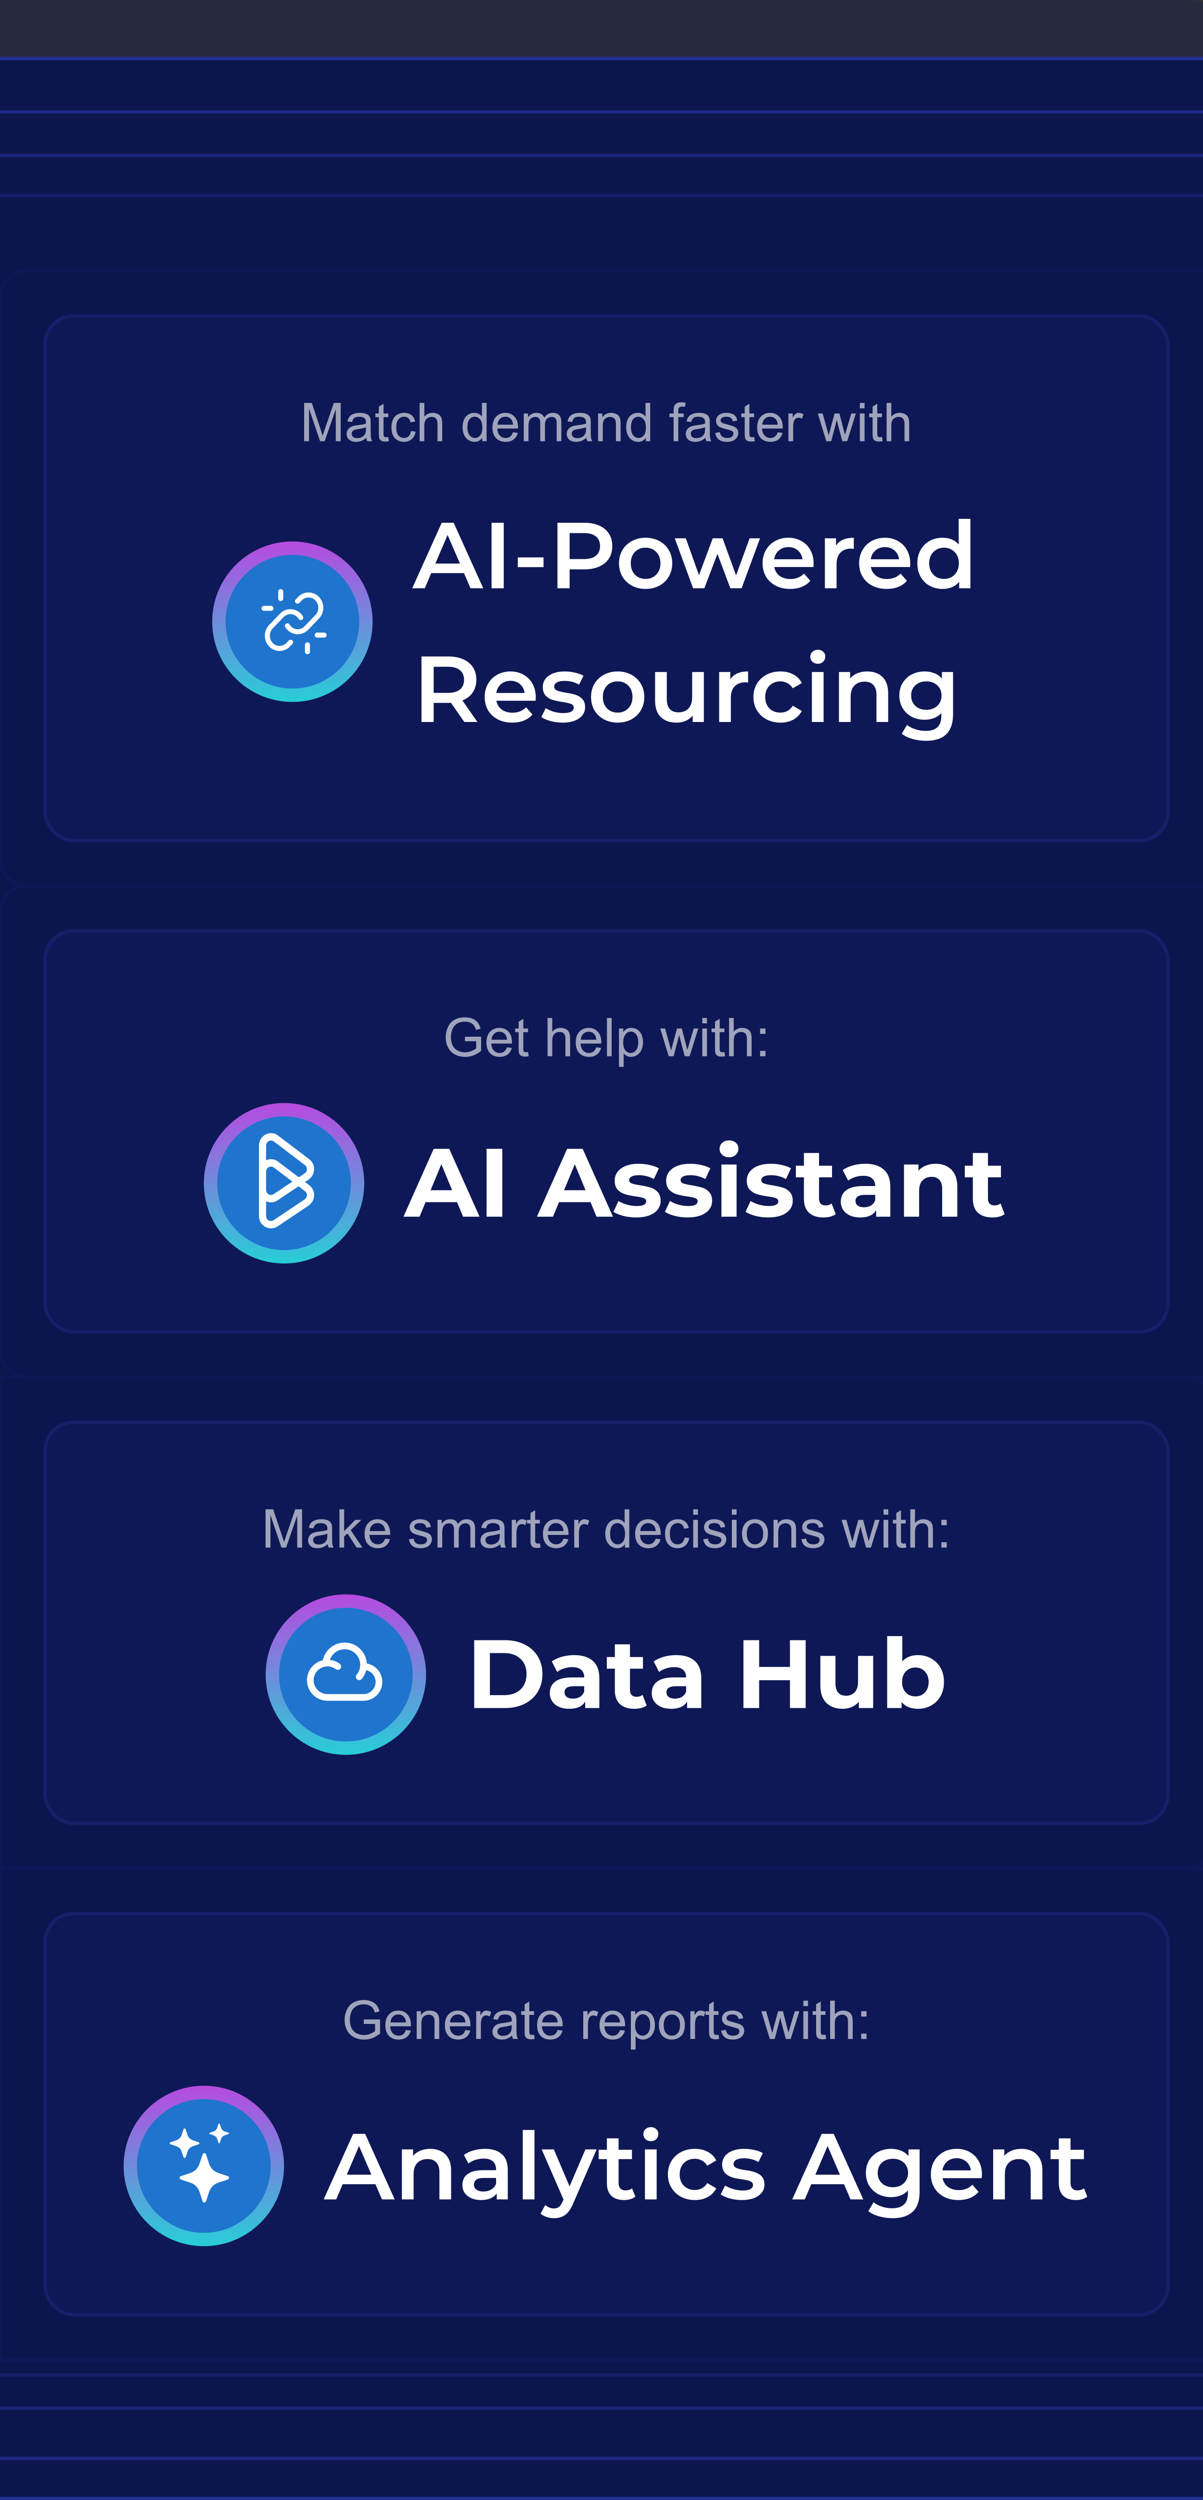 <svg xmlns="http://www.w3.org/2000/svg" width="360" height="748" viewBox="0 0 360 748" fill="none"><rect x="0" y="0" width="360" height="748" fill="#333333" stroke="none"/><rect opacity="0.4" x="-28" width="400" height="172" rx="16" fill="#151B4F"></rect><rect x="-72.5" y="17.5" width="505" height="730" rx="47.5" fill="#0D154F" stroke="#232F91"></rect><path d="M0 89C0 84.582 3.582 81 8 81H363V265H8C3.582 265 0 261.418 0 257V89Z" stroke="#0F1856"></path><rect x="13.5" y="94.5" width="336" height="157" rx="8.5" fill="#0F1856"></rect><rect x="13.5" y="94.5" width="336" height="157" rx="8.5" stroke="#161F69"></rect><path d="M91.016 132V120.547H93.297L96.008 128.656C96.258 129.411 96.44 129.977 96.555 130.352C96.685 129.935 96.888 129.323 97.164 128.516L99.906 120.547H101.945V132H100.484V122.414L97.156 132H95.789L92.477 122.25V132H91.016ZM109.625 130.977C109.104 131.419 108.602 131.732 108.117 131.914C107.638 132.096 107.122 132.188 106.57 132.188C105.659 132.188 104.958 131.966 104.469 131.523C103.979 131.076 103.734 130.505 103.734 129.812C103.734 129.406 103.826 129.036 104.008 128.703C104.195 128.365 104.438 128.094 104.734 127.891C105.036 127.688 105.375 127.534 105.75 127.43C106.026 127.357 106.443 127.286 107 127.219C108.135 127.083 108.971 126.922 109.508 126.734C109.513 126.542 109.516 126.419 109.516 126.367C109.516 125.794 109.383 125.391 109.117 125.156C108.758 124.839 108.224 124.68 107.516 124.68C106.854 124.68 106.365 124.797 106.047 125.031C105.734 125.26 105.503 125.669 105.352 126.258L103.977 126.07C104.102 125.482 104.307 125.008 104.594 124.648C104.88 124.284 105.294 124.005 105.836 123.812C106.378 123.615 107.005 123.516 107.719 123.516C108.427 123.516 109.003 123.599 109.445 123.766C109.888 123.932 110.214 124.143 110.422 124.398C110.63 124.648 110.776 124.966 110.859 125.352C110.906 125.591 110.93 126.023 110.93 126.648V128.523C110.93 129.831 110.958 130.659 111.016 131.008C111.078 131.352 111.198 131.682 111.375 132H109.906C109.76 131.708 109.667 131.367 109.625 130.977ZM109.508 127.836C108.997 128.044 108.232 128.221 107.211 128.367C106.633 128.451 106.224 128.544 105.984 128.648C105.745 128.753 105.56 128.906 105.43 129.109C105.299 129.307 105.234 129.529 105.234 129.773C105.234 130.148 105.375 130.461 105.656 130.711C105.943 130.961 106.359 131.086 106.906 131.086C107.448 131.086 107.93 130.969 108.352 130.734C108.773 130.495 109.083 130.169 109.281 129.758C109.432 129.44 109.508 128.971 109.508 128.352V127.836ZM116.188 130.742L116.391 131.984C115.995 132.068 115.641 132.109 115.328 132.109C114.818 132.109 114.422 132.029 114.141 131.867C113.859 131.706 113.661 131.495 113.547 131.234C113.432 130.969 113.375 130.414 113.375 129.57V124.797H112.344V123.703H113.375V121.648L114.773 120.805V123.703H116.188V124.797H114.773V129.648C114.773 130.049 114.797 130.307 114.844 130.422C114.896 130.536 114.977 130.628 115.086 130.695C115.201 130.763 115.362 130.797 115.57 130.797C115.727 130.797 115.932 130.779 116.188 130.742ZM122.984 128.961L124.367 129.141C124.216 130.094 123.828 130.841 123.203 131.383C122.583 131.919 121.82 132.188 120.914 132.188C119.779 132.188 118.865 131.818 118.172 131.078C117.484 130.333 117.141 129.268 117.141 127.883C117.141 126.987 117.289 126.203 117.586 125.531C117.883 124.859 118.333 124.357 118.938 124.023C119.547 123.685 120.208 123.516 120.922 123.516C121.823 123.516 122.56 123.745 123.133 124.203C123.706 124.656 124.073 125.302 124.234 126.141L122.867 126.352C122.737 125.794 122.505 125.375 122.172 125.094C121.844 124.812 121.445 124.672 120.977 124.672C120.268 124.672 119.693 124.927 119.25 125.438C118.807 125.943 118.586 126.745 118.586 127.844C118.586 128.958 118.799 129.768 119.227 130.273C119.654 130.779 120.211 131.031 120.898 131.031C121.451 131.031 121.911 130.862 122.281 130.523C122.651 130.185 122.885 129.664 122.984 128.961ZM125.57 132V120.547H126.977V124.656C127.633 123.896 128.461 123.516 129.461 123.516C130.076 123.516 130.609 123.638 131.062 123.883C131.516 124.122 131.839 124.456 132.031 124.883C132.229 125.31 132.328 125.93 132.328 126.742V132H130.922V126.742C130.922 126.039 130.768 125.529 130.461 125.211C130.159 124.888 129.729 124.727 129.172 124.727C128.755 124.727 128.362 124.836 127.992 125.055C127.628 125.268 127.367 125.56 127.211 125.93C127.055 126.299 126.977 126.81 126.977 127.461V132H125.57ZM144.312 132V130.953C143.786 131.776 143.013 132.188 141.992 132.188C141.331 132.188 140.721 132.005 140.164 131.641C139.612 131.276 139.182 130.768 138.875 130.117C138.573 129.461 138.422 128.708 138.422 127.859C138.422 127.031 138.56 126.281 138.836 125.609C139.112 124.932 139.526 124.414 140.078 124.055C140.63 123.695 141.247 123.516 141.93 123.516C142.43 123.516 142.875 123.622 143.266 123.836C143.656 124.044 143.974 124.318 144.219 124.656V120.547H145.617V132H144.312ZM139.867 127.859C139.867 128.922 140.091 129.716 140.539 130.242C140.987 130.768 141.516 131.031 142.125 131.031C142.74 131.031 143.26 130.781 143.688 130.281C144.12 129.776 144.336 129.008 144.336 127.977C144.336 126.841 144.117 126.008 143.68 125.477C143.242 124.945 142.703 124.68 142.062 124.68C141.438 124.68 140.914 124.935 140.492 125.445C140.076 125.956 139.867 126.76 139.867 127.859ZM153.516 129.328L154.969 129.508C154.74 130.357 154.315 131.016 153.695 131.484C153.076 131.953 152.284 132.188 151.32 132.188C150.107 132.188 149.143 131.815 148.43 131.07C147.721 130.32 147.367 129.271 147.367 127.922C147.367 126.526 147.727 125.443 148.445 124.672C149.164 123.901 150.096 123.516 151.242 123.516C152.352 123.516 153.258 123.893 153.961 124.648C154.664 125.404 155.016 126.466 155.016 127.836C155.016 127.919 155.013 128.044 155.008 128.211H148.82C148.872 129.122 149.13 129.82 149.594 130.305C150.057 130.789 150.635 131.031 151.328 131.031C151.844 131.031 152.284 130.896 152.648 130.625C153.013 130.354 153.302 129.922 153.516 129.328ZM148.898 127.055H153.531C153.469 126.357 153.292 125.833 153 125.484C152.552 124.943 151.971 124.672 151.258 124.672C150.612 124.672 150.068 124.888 149.625 125.32C149.188 125.753 148.945 126.331 148.898 127.055ZM156.742 132V123.703H158V124.867C158.26 124.461 158.607 124.135 159.039 123.891C159.471 123.641 159.964 123.516 160.516 123.516C161.13 123.516 161.633 123.643 162.023 123.898C162.419 124.154 162.698 124.51 162.859 124.969C163.516 124 164.37 123.516 165.422 123.516C166.245 123.516 166.878 123.745 167.32 124.203C167.763 124.656 167.984 125.357 167.984 126.305V132H166.586V126.773C166.586 126.211 166.539 125.807 166.445 125.562C166.357 125.312 166.193 125.112 165.953 124.961C165.714 124.81 165.432 124.734 165.109 124.734C164.526 124.734 164.042 124.93 163.656 125.32C163.271 125.706 163.078 126.326 163.078 127.18V132H161.672V126.609C161.672 125.984 161.557 125.516 161.328 125.203C161.099 124.891 160.724 124.734 160.203 124.734C159.807 124.734 159.44 124.839 159.102 125.047C158.768 125.255 158.526 125.56 158.375 125.961C158.224 126.362 158.148 126.94 158.148 127.695V132H156.742ZM175.484 130.977C174.964 131.419 174.461 131.732 173.977 131.914C173.497 132.096 172.982 132.188 172.43 132.188C171.518 132.188 170.818 131.966 170.328 131.523C169.839 131.076 169.594 130.505 169.594 129.812C169.594 129.406 169.685 129.036 169.867 128.703C170.055 128.365 170.297 128.094 170.594 127.891C170.896 127.688 171.234 127.534 171.609 127.43C171.885 127.357 172.302 127.286 172.859 127.219C173.995 127.083 174.831 126.922 175.367 126.734C175.372 126.542 175.375 126.419 175.375 126.367C175.375 125.794 175.242 125.391 174.977 125.156C174.617 124.839 174.083 124.68 173.375 124.68C172.714 124.68 172.224 124.797 171.906 125.031C171.594 125.26 171.362 125.669 171.211 126.258L169.836 126.07C169.961 125.482 170.167 125.008 170.453 124.648C170.74 124.284 171.154 124.005 171.695 123.812C172.237 123.615 172.865 123.516 173.578 123.516C174.286 123.516 174.862 123.599 175.305 123.766C175.747 123.932 176.073 124.143 176.281 124.398C176.49 124.648 176.635 124.966 176.719 125.352C176.766 125.591 176.789 126.023 176.789 126.648V128.523C176.789 129.831 176.818 130.659 176.875 131.008C176.938 131.352 177.057 131.682 177.234 132H175.766C175.62 131.708 175.526 131.367 175.484 130.977ZM175.367 127.836C174.857 128.044 174.091 128.221 173.07 128.367C172.492 128.451 172.083 128.544 171.844 128.648C171.604 128.753 171.419 128.906 171.289 129.109C171.159 129.307 171.094 129.529 171.094 129.773C171.094 130.148 171.234 130.461 171.516 130.711C171.802 130.961 172.219 131.086 172.766 131.086C173.307 131.086 173.789 130.969 174.211 130.734C174.633 130.495 174.943 130.169 175.141 129.758C175.292 129.44 175.367 128.971 175.367 128.352V127.836ZM178.977 132V123.703H180.242V124.883C180.852 123.971 181.732 123.516 182.883 123.516C183.383 123.516 183.841 123.607 184.258 123.789C184.68 123.966 184.995 124.201 185.203 124.492C185.411 124.784 185.557 125.13 185.641 125.531C185.693 125.792 185.719 126.247 185.719 126.898V132H184.312V126.953C184.312 126.38 184.258 125.953 184.148 125.672C184.039 125.385 183.844 125.159 183.562 124.992C183.286 124.82 182.961 124.734 182.586 124.734C181.987 124.734 181.469 124.924 181.031 125.305C180.599 125.685 180.383 126.406 180.383 127.469V132H178.977ZM193.266 132V130.953C192.74 131.776 191.966 132.188 190.945 132.188C190.284 132.188 189.674 132.005 189.117 131.641C188.565 131.276 188.135 130.768 187.828 130.117C187.526 129.461 187.375 128.708 187.375 127.859C187.375 127.031 187.513 126.281 187.789 125.609C188.065 124.932 188.479 124.414 189.031 124.055C189.583 123.695 190.201 123.516 190.883 123.516C191.383 123.516 191.828 123.622 192.219 123.836C192.609 124.044 192.927 124.318 193.172 124.656V120.547H194.57V132H193.266ZM188.82 127.859C188.82 128.922 189.044 129.716 189.492 130.242C189.94 130.768 190.469 131.031 191.078 131.031C191.693 131.031 192.214 130.781 192.641 130.281C193.073 129.776 193.289 129.008 193.289 127.977C193.289 126.841 193.07 126.008 192.633 125.477C192.195 124.945 191.656 124.68 191.016 124.68C190.391 124.68 189.867 124.935 189.445 125.445C189.029 125.956 188.82 126.76 188.82 127.859ZM201.578 132V124.797H200.336V123.703H201.578V122.82C201.578 122.263 201.628 121.849 201.727 121.578C201.862 121.214 202.099 120.919 202.438 120.695C202.781 120.466 203.26 120.352 203.875 120.352C204.271 120.352 204.708 120.398 205.188 120.492L204.977 121.719C204.685 121.667 204.409 121.641 204.148 121.641C203.721 121.641 203.419 121.732 203.242 121.914C203.065 122.096 202.977 122.438 202.977 122.938V123.703H204.594V124.797H202.977V132H201.578ZM211.109 130.977C210.589 131.419 210.086 131.732 209.602 131.914C209.122 132.096 208.607 132.188 208.055 132.188C207.143 132.188 206.443 131.966 205.953 131.523C205.464 131.076 205.219 130.505 205.219 129.812C205.219 129.406 205.31 129.036 205.492 128.703C205.68 128.365 205.922 128.094 206.219 127.891C206.521 127.688 206.859 127.534 207.234 127.43C207.51 127.357 207.927 127.286 208.484 127.219C209.62 127.083 210.456 126.922 210.992 126.734C210.997 126.542 211 126.419 211 126.367C211 125.794 210.867 125.391 210.602 125.156C210.242 124.839 209.708 124.68 209 124.68C208.339 124.68 207.849 124.797 207.531 125.031C207.219 125.26 206.987 125.669 206.836 126.258L205.461 126.07C205.586 125.482 205.792 125.008 206.078 124.648C206.365 124.284 206.779 124.005 207.32 123.812C207.862 123.615 208.49 123.516 209.203 123.516C209.911 123.516 210.487 123.599 210.93 123.766C211.372 123.932 211.698 124.143 211.906 124.398C212.115 124.648 212.26 124.966 212.344 125.352C212.391 125.591 212.414 126.023 212.414 126.648V128.523C212.414 129.831 212.443 130.659 212.5 131.008C212.562 131.352 212.682 131.682 212.859 132H211.391C211.245 131.708 211.151 131.367 211.109 130.977ZM210.992 127.836C210.482 128.044 209.716 128.221 208.695 128.367C208.117 128.451 207.708 128.544 207.469 128.648C207.229 128.753 207.044 128.906 206.914 129.109C206.784 129.307 206.719 129.529 206.719 129.773C206.719 130.148 206.859 130.461 207.141 130.711C207.427 130.961 207.844 131.086 208.391 131.086C208.932 131.086 209.414 130.969 209.836 130.734C210.258 130.495 210.568 130.169 210.766 129.758C210.917 129.44 210.992 128.971 210.992 128.352V127.836ZM214.039 129.523L215.43 129.305C215.508 129.862 215.724 130.289 216.078 130.586C216.438 130.883 216.938 131.031 217.578 131.031C218.224 131.031 218.703 130.901 219.016 130.641C219.328 130.375 219.484 130.065 219.484 129.711C219.484 129.393 219.346 129.143 219.07 128.961C218.878 128.836 218.398 128.677 217.633 128.484C216.602 128.224 215.885 128 215.484 127.812C215.089 127.62 214.786 127.357 214.578 127.023C214.375 126.685 214.273 126.312 214.273 125.906C214.273 125.536 214.357 125.195 214.523 124.883C214.695 124.565 214.927 124.302 215.219 124.094C215.438 123.932 215.734 123.797 216.109 123.688C216.49 123.573 216.896 123.516 217.328 123.516C217.979 123.516 218.549 123.609 219.039 123.797C219.534 123.984 219.898 124.24 220.133 124.562C220.367 124.88 220.529 125.307 220.617 125.844L219.242 126.031C219.18 125.604 218.997 125.271 218.695 125.031C218.398 124.792 217.977 124.672 217.43 124.672C216.784 124.672 216.323 124.779 216.047 124.992C215.771 125.206 215.633 125.456 215.633 125.742C215.633 125.924 215.69 126.089 215.805 126.234C215.919 126.385 216.099 126.51 216.344 126.609C216.484 126.661 216.898 126.781 217.586 126.969C218.581 127.234 219.273 127.453 219.664 127.625C220.06 127.792 220.37 128.036 220.594 128.359C220.818 128.682 220.93 129.083 220.93 129.562C220.93 130.031 220.792 130.474 220.516 130.891C220.245 131.302 219.852 131.622 219.336 131.852C218.82 132.076 218.237 132.188 217.586 132.188C216.508 132.188 215.685 131.964 215.117 131.516C214.555 131.068 214.195 130.404 214.039 129.523ZM225.672 130.742L225.875 131.984C225.479 132.068 225.125 132.109 224.812 132.109C224.302 132.109 223.906 132.029 223.625 131.867C223.344 131.706 223.146 131.495 223.031 131.234C222.917 130.969 222.859 130.414 222.859 129.57V124.797H221.828V123.703H222.859V121.648L224.258 120.805V123.703H225.672V124.797H224.258V129.648C224.258 130.049 224.281 130.307 224.328 130.422C224.38 130.536 224.461 130.628 224.57 130.695C224.685 130.763 224.846 130.797 225.055 130.797C225.211 130.797 225.417 130.779 225.672 130.742ZM232.734 129.328L234.188 129.508C233.958 130.357 233.534 131.016 232.914 131.484C232.294 131.953 231.503 132.188 230.539 132.188C229.326 132.188 228.362 131.815 227.648 131.07C226.94 130.32 226.586 129.271 226.586 127.922C226.586 126.526 226.945 125.443 227.664 124.672C228.383 123.901 229.315 123.516 230.461 123.516C231.57 123.516 232.477 123.893 233.18 124.648C233.883 125.404 234.234 126.466 234.234 127.836C234.234 127.919 234.232 128.044 234.227 128.211H228.039C228.091 129.122 228.349 129.82 228.812 130.305C229.276 130.789 229.854 131.031 230.547 131.031C231.062 131.031 231.503 130.896 231.867 130.625C232.232 130.354 232.521 129.922 232.734 129.328ZM228.117 127.055H232.75C232.688 126.357 232.51 125.833 232.219 125.484C231.771 124.943 231.19 124.672 230.477 124.672C229.831 124.672 229.286 124.888 228.844 125.32C228.406 125.753 228.164 126.331 228.117 127.055ZM235.945 132V123.703H237.211V124.961C237.534 124.372 237.831 123.984 238.102 123.797C238.378 123.609 238.68 123.516 239.008 123.516C239.482 123.516 239.964 123.667 240.453 123.969L239.969 125.273C239.625 125.07 239.281 124.969 238.938 124.969C238.63 124.969 238.354 125.062 238.109 125.25C237.865 125.432 237.69 125.688 237.586 126.016C237.43 126.516 237.352 127.062 237.352 127.656V132H235.945ZM247.273 132L244.734 123.703H246.188L247.508 128.492L248 130.273C248.021 130.185 248.164 129.615 248.43 128.562L249.75 123.703H251.195L252.438 128.516L252.852 130.102L253.328 128.5L254.75 123.703H256.117L253.523 132H252.062L250.742 127.031L250.422 125.617L248.742 132H247.273ZM257.312 122.164V120.547H258.719V122.164H257.312ZM257.312 132V123.703H258.719V132H257.312ZM263.938 130.742L264.141 131.984C263.745 132.068 263.391 132.109 263.078 132.109C262.568 132.109 262.172 132.029 261.891 131.867C261.609 131.706 261.411 131.495 261.297 131.234C261.182 130.969 261.125 130.414 261.125 129.57V124.797H260.094V123.703H261.125V121.648L262.523 120.805V123.703H263.938V124.797H262.523V129.648C262.523 130.049 262.547 130.307 262.594 130.422C262.646 130.536 262.727 130.628 262.836 130.695C262.951 130.763 263.112 130.797 263.32 130.797C263.477 130.797 263.682 130.779 263.938 130.742ZM265.32 132V120.547H266.727V124.656C267.383 123.896 268.211 123.516 269.211 123.516C269.826 123.516 270.359 123.638 270.812 123.883C271.266 124.122 271.589 124.456 271.781 124.883C271.979 125.31 272.078 125.93 272.078 126.742V132H270.672V126.742C270.672 126.039 270.518 125.529 270.211 125.211C269.909 124.888 269.479 124.727 268.922 124.727C268.505 124.727 268.112 124.836 267.742 125.055C267.378 125.268 267.117 125.56 266.961 125.93C266.805 126.299 266.727 126.81 266.727 127.461V132H265.32Z" fill="white" fill-opacity="0.6"></path><path d="M87.5 164C99.65 164 109.5 173.85 109.5 186C109.5 198.15 99.65 208 87.5 208C75.35 208 65.5 198.15 65.5 186C65.5 173.85 75.35 164 87.5 164Z" fill="#1F74CE" stroke="url(#paint0_linear_5051_8204)" stroke-width="4"></path><path d="M86 187.229C86.142 187.461 86.31 187.68 86.504 187.883C87.712 189.14 89.552 189.336 90.958 188.472C91.218 188.312 91.463 188.116 91.687 187.883L94.927 184.511C96.358 183.022 96.358 180.607 94.927 179.117C93.495 177.628 91.175 177.628 89.743 179.117L89.03 179.86" stroke="white" stroke-width="1.5" stroke-linecap="round"></path><path d="M86.97 192.14L86.257 192.883C84.825 194.372 82.505 194.372 81.073 192.883C79.642 191.393 79.642 188.978 81.073 187.489L84.313 184.117C85.744 182.628 88.065 182.628 89.496 184.117C89.69 184.319 89.858 184.539 90 184.771" stroke="white" stroke-width="1.5" stroke-linecap="round"></path><path d="M97 190H94.921M92 195V192.921" stroke="white" stroke-width="1.5" stroke-linecap="round" stroke-linejoin="round"></path><path d="M79 182H81.079M84 177V179.079" stroke="white" stroke-width="1.5" stroke-linecap="round" stroke-linejoin="round"></path><path d="M138.844 171.464H129.044L127.112 176H123.36L132.18 156.4H135.764L144.612 176H140.804L138.844 171.464ZM137.64 168.608L133.944 160.04L130.276 168.608H137.64ZM147.105 156.4H150.745V176H147.105V156.4ZM154.954 166.76H162.654V169.672H154.954V166.76ZM174.884 156.4C176.582 156.4 178.057 156.68 179.308 157.24C180.577 157.8 181.548 158.603 182.22 159.648C182.892 160.693 183.228 161.935 183.228 163.372C183.228 164.791 182.892 166.032 182.22 167.096C181.548 168.141 180.577 168.944 179.308 169.504C178.057 170.064 176.582 170.344 174.884 170.344H170.46V176H166.82V156.4H174.884ZM174.716 167.264C176.302 167.264 177.506 166.928 178.327 166.256C179.149 165.584 179.56 164.623 179.56 163.372C179.56 162.121 179.149 161.16 178.327 160.488C177.506 159.816 176.302 159.48 174.716 159.48H170.46V167.264H174.716ZM193.192 176.196C191.68 176.196 190.317 175.869 189.104 175.216C187.89 174.563 186.938 173.657 186.248 172.5C185.576 171.324 185.24 169.999 185.24 168.524C185.24 167.049 185.576 165.733 186.248 164.576C186.938 163.419 187.89 162.513 189.104 161.86C190.317 161.207 191.68 160.88 193.192 160.88C194.722 160.88 196.094 161.207 197.308 161.86C198.521 162.513 199.464 163.419 200.136 164.576C200.826 165.733 201.172 167.049 201.172 168.524C201.172 169.999 200.826 171.324 200.136 172.5C199.464 173.657 198.521 174.563 197.308 175.216C196.094 175.869 194.722 176.196 193.192 176.196ZM193.192 173.2C194.48 173.2 195.544 172.771 196.384 171.912C197.224 171.053 197.644 169.924 197.644 168.524C197.644 167.124 197.224 165.995 196.384 165.136C195.544 164.277 194.48 163.848 193.192 163.848C191.904 163.848 190.84 164.277 190 165.136C189.178 165.995 188.768 167.124 188.768 168.524C188.768 169.924 189.178 171.053 190 171.912C190.84 172.771 191.904 173.2 193.192 173.2ZM227.433 161.048L221.917 176H218.557L214.693 165.696L210.773 176H207.413L201.925 161.048H205.229L209.177 172.08L213.293 161.048H216.233L220.265 172.136L224.325 161.048H227.433ZM243.485 168.608C243.485 168.851 243.466 169.196 243.429 169.644H231.697C231.902 170.745 232.434 171.623 233.293 172.276C234.17 172.911 235.253 173.228 236.541 173.228C238.183 173.228 239.537 172.687 240.601 171.604L242.477 173.76C241.805 174.563 240.955 175.169 239.929 175.58C238.902 175.991 237.745 176.196 236.457 176.196C234.814 176.196 233.367 175.869 232.117 175.216C230.866 174.563 229.895 173.657 229.205 172.5C228.533 171.324 228.197 169.999 228.197 168.524C228.197 167.068 228.523 165.761 229.177 164.604C229.849 163.428 230.773 162.513 231.949 161.86C233.125 161.207 234.45 160.88 235.925 160.88C237.381 160.88 238.678 161.207 239.817 161.86C240.974 162.495 241.87 163.4 242.505 164.576C243.158 165.733 243.485 167.077 243.485 168.608ZM235.925 163.68C234.805 163.68 233.853 164.016 233.069 164.688C232.303 165.341 231.837 166.219 231.669 167.32H240.153C240.003 166.237 239.546 165.36 238.781 164.688C238.015 164.016 237.063 163.68 235.925 163.68ZM250.179 163.232C251.187 161.664 252.96 160.88 255.499 160.88V164.212C255.2 164.156 254.929 164.128 254.687 164.128C253.324 164.128 252.26 164.529 251.495 165.332C250.729 166.116 250.347 167.255 250.347 168.748V176H246.847V161.048H250.179V163.232ZM272.387 168.608C272.387 168.851 272.368 169.196 272.331 169.644H260.599C260.804 170.745 261.336 171.623 262.195 172.276C263.072 172.911 264.155 173.228 265.443 173.228C267.086 173.228 268.439 172.687 269.503 171.604L271.379 173.76C270.707 174.563 269.858 175.169 268.831 175.58C267.804 175.991 266.647 176.196 265.359 176.196C263.716 176.196 262.27 175.869 261.019 175.216C259.768 174.563 258.798 173.657 258.107 172.5C257.435 171.324 257.099 169.999 257.099 168.524C257.099 167.068 257.426 165.761 258.079 164.604C258.751 163.428 259.675 162.513 260.851 161.86C262.027 161.207 263.352 160.88 264.827 160.88C266.283 160.88 267.58 161.207 268.719 161.86C269.876 162.495 270.772 163.4 271.407 164.576C272.06 165.733 272.387 167.077 272.387 168.608ZM264.827 163.68C263.707 163.68 262.755 164.016 261.971 164.688C261.206 165.341 260.739 166.219 260.571 167.32H269.055C268.906 166.237 268.448 165.36 267.683 164.688C266.918 164.016 265.966 163.68 264.827 163.68ZM290.393 155.224V176H287.033V174.068C286.454 174.777 285.736 175.309 284.877 175.664C284.037 176.019 283.104 176.196 282.077 176.196C280.64 176.196 279.342 175.879 278.185 175.244C277.046 174.609 276.15 173.713 275.497 172.556C274.844 171.38 274.517 170.036 274.517 168.524C274.517 167.012 274.844 165.677 275.497 164.52C276.15 163.363 277.046 162.467 278.185 161.832C279.342 161.197 280.64 160.88 282.077 160.88C283.066 160.88 283.972 161.048 284.793 161.384C285.614 161.72 286.314 162.224 286.893 162.896V155.224H290.393ZM282.497 173.2C283.337 173.2 284.093 173.013 284.765 172.64C285.437 172.248 285.969 171.697 286.361 170.988C286.753 170.279 286.949 169.457 286.949 168.524C286.949 167.591 286.753 166.769 286.361 166.06C285.969 165.351 285.437 164.809 284.765 164.436C284.093 164.044 283.337 163.848 282.497 163.848C281.657 163.848 280.901 164.044 280.229 164.436C279.557 164.809 279.025 165.351 278.633 166.06C278.241 166.769 278.045 167.591 278.045 168.524C278.045 169.457 278.241 170.279 278.633 170.988C279.025 171.697 279.557 172.248 280.229 172.64C280.901 173.013 281.657 173.2 282.497 173.2ZM138.956 216L134.952 210.26C134.784 210.279 134.532 210.288 134.196 210.288H129.772V216H126.132V196.4H134.196C135.895 196.4 137.369 196.68 138.62 197.24C139.889 197.8 140.86 198.603 141.532 199.648C142.204 200.693 142.54 201.935 142.54 203.372C142.54 204.847 142.176 206.116 141.448 207.18C140.739 208.244 139.712 209.037 138.368 209.56L142.876 216H138.956ZM138.872 203.372C138.872 202.121 138.461 201.16 137.64 200.488C136.819 199.816 135.615 199.48 134.028 199.48H129.772V207.292H134.028C135.615 207.292 136.819 206.956 137.64 206.284C138.461 205.593 138.872 204.623 138.872 203.372ZM160.332 208.608C160.332 208.851 160.314 209.196 160.276 209.644H148.544C148.75 210.745 149.282 211.623 150.14 212.276C151.018 212.911 152.1 213.228 153.388 213.228C155.031 213.228 156.384 212.687 157.448 211.604L159.324 213.76C158.652 214.563 157.803 215.169 156.776 215.58C155.75 215.991 154.592 216.196 153.304 216.196C151.662 216.196 150.215 215.869 148.964 215.216C147.714 214.563 146.743 213.657 146.052 212.5C145.38 211.324 145.044 209.999 145.044 208.524C145.044 207.068 145.371 205.761 146.024 204.604C146.696 203.428 147.62 202.513 148.796 201.86C149.972 201.207 151.298 200.88 152.772 200.88C154.228 200.88 155.526 201.207 156.664 201.86C157.822 202.495 158.718 203.4 159.352 204.576C160.006 205.733 160.332 207.077 160.332 208.608ZM152.772 203.68C151.652 203.68 150.7 204.016 149.916 204.688C149.151 205.341 148.684 206.219 148.516 207.32H157C156.851 206.237 156.394 205.36 155.628 204.688C154.863 204.016 153.911 203.68 152.772 203.68ZM168.314 216.196C167.101 216.196 165.916 216.037 164.758 215.72C163.601 215.403 162.677 215.001 161.986 214.516L163.33 211.856C164.002 212.304 164.805 212.668 165.738 212.948C166.69 213.209 167.624 213.34 168.538 213.34C170.629 213.34 171.674 212.789 171.674 211.688C171.674 211.165 171.404 210.801 170.862 210.596C170.34 210.391 169.49 210.195 168.314 210.008C167.082 209.821 166.074 209.607 165.29 209.364C164.525 209.121 163.853 208.701 163.274 208.104C162.714 207.488 162.434 206.639 162.434 205.556C162.434 204.137 163.022 203.008 164.198 202.168C165.393 201.309 166.998 200.88 169.014 200.88C170.041 200.88 171.068 201.001 172.094 201.244C173.121 201.468 173.961 201.776 174.614 202.168L173.27 204.828C172.001 204.081 170.573 203.708 168.986 203.708C167.96 203.708 167.176 203.867 166.634 204.184C166.112 204.483 165.85 204.884 165.85 205.388C165.85 205.948 166.13 206.349 166.69 206.592C167.269 206.816 168.156 207.031 169.35 207.236C170.545 207.423 171.525 207.637 172.29 207.88C173.056 208.123 173.709 208.533 174.25 209.112C174.81 209.691 175.09 210.512 175.09 211.576C175.09 212.976 174.484 214.096 173.27 214.936C172.057 215.776 170.405 216.196 168.314 216.196ZM184.825 216.196C183.313 216.196 181.95 215.869 180.737 215.216C179.523 214.563 178.571 213.657 177.881 212.5C177.209 211.324 176.873 209.999 176.873 208.524C176.873 207.049 177.209 205.733 177.881 204.576C178.571 203.419 179.523 202.513 180.737 201.86C181.95 201.207 183.313 200.88 184.825 200.88C186.355 200.88 187.727 201.207 188.941 201.86C190.154 202.513 191.097 203.419 191.769 204.576C192.459 205.733 192.805 207.049 192.805 208.524C192.805 209.999 192.459 211.324 191.769 212.5C191.097 213.657 190.154 214.563 188.941 215.216C187.727 215.869 186.355 216.196 184.825 216.196ZM184.825 213.2C186.113 213.2 187.177 212.771 188.017 211.912C188.857 211.053 189.277 209.924 189.277 208.524C189.277 207.124 188.857 205.995 188.017 205.136C187.177 204.277 186.113 203.848 184.825 203.848C183.537 203.848 182.473 204.277 181.633 205.136C180.811 205.995 180.401 207.124 180.401 208.524C180.401 209.924 180.811 211.053 181.633 211.912C182.473 212.771 183.537 213.2 184.825 213.2ZM210.627 201.048V216H207.295V214.096C206.735 214.768 206.035 215.291 205.195 215.664C204.355 216.019 203.45 216.196 202.479 216.196C200.482 216.196 198.905 215.645 197.747 214.544C196.609 213.424 196.039 211.772 196.039 209.588V201.048H199.539V209.112C199.539 210.456 199.838 211.464 200.435 212.136C201.051 212.789 201.919 213.116 203.039 213.116C204.29 213.116 205.279 212.733 206.007 211.968C206.754 211.184 207.127 210.064 207.127 208.608V201.048H210.627ZM218.542 203.232C219.55 201.664 221.323 200.88 223.862 200.88V204.212C223.563 204.156 223.293 204.128 223.05 204.128C221.687 204.128 220.623 204.529 219.858 205.332C219.093 206.116 218.71 207.255 218.71 208.748V216H215.21V201.048H218.542V203.232ZM233.554 216.196C232.005 216.196 230.614 215.869 229.382 215.216C228.15 214.563 227.189 213.657 226.498 212.5C225.808 211.324 225.462 209.999 225.462 208.524C225.462 207.049 225.808 205.733 226.498 204.576C227.189 203.419 228.141 202.513 229.354 201.86C230.586 201.207 231.986 200.88 233.554 200.88C235.029 200.88 236.317 201.179 237.418 201.776C238.538 202.373 239.378 203.232 239.938 204.352L237.25 205.92C236.821 205.229 236.28 204.716 235.626 204.38C234.992 204.025 234.292 203.848 233.526 203.848C232.22 203.848 231.137 204.277 230.278 205.136C229.42 205.976 228.99 207.105 228.99 208.524C228.99 209.943 229.41 211.081 230.25 211.94C231.109 212.78 232.201 213.2 233.526 213.2C234.292 213.2 234.992 213.032 235.626 212.696C236.28 212.341 236.821 211.819 237.25 211.128L239.938 212.696C239.36 213.816 238.51 214.684 237.39 215.3C236.289 215.897 235.01 216.196 233.554 216.196ZM242.964 201.048H246.464V216H242.964V201.048ZM244.728 198.584C244.093 198.584 243.561 198.388 243.132 197.996C242.703 197.585 242.488 197.081 242.488 196.484C242.488 195.887 242.703 195.392 243.132 195C243.561 194.589 244.093 194.384 244.728 194.384C245.363 194.384 245.895 194.58 246.324 194.972C246.753 195.345 246.968 195.821 246.968 196.4C246.968 197.016 246.753 197.539 246.324 197.968C245.913 198.379 245.381 198.584 244.728 198.584ZM259.542 200.88C261.427 200.88 262.939 201.431 264.078 202.532C265.216 203.633 265.786 205.267 265.786 207.432V216H262.286V207.88C262.286 206.573 261.978 205.593 261.362 204.94C260.746 204.268 259.868 203.932 258.73 203.932C257.442 203.932 256.424 204.324 255.678 205.108C254.931 205.873 254.558 206.984 254.558 208.44V216H251.058V201.048H254.39V202.98C254.968 202.289 255.696 201.767 256.574 201.412C257.451 201.057 258.44 200.88 259.542 200.88ZM285.202 201.048V213.732C285.202 218.996 282.514 221.628 277.138 221.628C275.701 221.628 274.338 221.441 273.05 221.068C271.762 220.713 270.698 220.191 269.858 219.5L271.426 216.868C272.08 217.409 272.901 217.839 273.89 218.156C274.898 218.492 275.916 218.66 276.942 218.66C278.585 218.66 279.789 218.287 280.554 217.54C281.32 216.793 281.702 215.655 281.702 214.124V213.34C281.105 213.993 280.377 214.488 279.518 214.824C278.66 215.16 277.717 215.328 276.69 215.328C275.272 215.328 273.984 215.029 272.826 214.432C271.688 213.816 270.782 212.957 270.11 211.856C269.457 210.755 269.13 209.495 269.13 208.076C269.13 206.657 269.457 205.407 270.11 204.324C270.782 203.223 271.688 202.373 272.826 201.776C273.984 201.179 275.272 200.88 276.69 200.88C277.773 200.88 278.753 201.057 279.63 201.412C280.526 201.767 281.273 202.308 281.87 203.036V201.048H285.202ZM277.222 212.36C278.548 212.36 279.63 211.968 280.47 211.184C281.329 210.381 281.758 209.345 281.758 208.076C281.758 206.825 281.329 205.808 280.47 205.024C279.63 204.24 278.548 203.848 277.222 203.848C275.878 203.848 274.777 204.24 273.918 205.024C273.078 205.808 272.658 206.825 272.658 208.076C272.658 209.345 273.078 210.381 273.918 211.184C274.777 211.968 275.878 212.36 277.222 212.36Z" fill="white"></path><path d="M0 273C0 268.582 3.582 265 8 265H363V412H8C3.582 412 0 408.418 0 404V273Z" stroke="#0F1856"></path><rect x="13.5" y="278.5" width="336" height="120" rx="8.5" fill="#0F1856"></rect><rect x="13.5" y="278.5" width="336" height="120" rx="8.5" stroke="#161F69"></rect><path d="M139.125 311.508V310.164L143.977 310.156V314.406C143.232 315 142.464 315.448 141.672 315.75C140.88 316.047 140.068 316.195 139.234 316.195C138.109 316.195 137.086 315.956 136.164 315.477C135.247 314.992 134.555 314.294 134.086 313.383C133.617 312.471 133.383 311.453 133.383 310.328C133.383 309.214 133.615 308.174 134.078 307.211C134.547 306.242 135.219 305.523 136.094 305.055C136.969 304.586 137.977 304.352 139.117 304.352C139.945 304.352 140.693 304.487 141.359 304.758C142.031 305.023 142.557 305.396 142.938 305.875C143.318 306.354 143.607 306.979 143.805 307.75L142.438 308.125C142.266 307.542 142.052 307.083 141.797 306.75C141.542 306.417 141.177 306.151 140.703 305.953C140.229 305.75 139.703 305.648 139.125 305.648C138.432 305.648 137.833 305.755 137.328 305.969C136.823 306.177 136.414 306.453 136.102 306.797C135.794 307.141 135.555 307.518 135.383 307.93C135.091 308.638 134.945 309.406 134.945 310.234C134.945 311.255 135.12 312.109 135.469 312.797C135.823 313.484 136.336 313.995 137.008 314.328C137.68 314.661 138.393 314.828 139.148 314.828C139.805 314.828 140.445 314.703 141.07 314.453C141.695 314.198 142.169 313.927 142.492 313.641V311.508H139.125ZM151.719 313.328L153.172 313.508C152.943 314.357 152.518 315.016 151.898 315.484C151.279 315.953 150.487 316.188 149.523 316.188C148.31 316.188 147.346 315.815 146.633 315.07C145.924 314.32 145.57 313.271 145.57 311.922C145.57 310.526 145.93 309.443 146.648 308.672C147.367 307.901 148.299 307.516 149.445 307.516C150.555 307.516 151.461 307.893 152.164 308.648C152.867 309.404 153.219 310.466 153.219 311.836C153.219 311.919 153.216 312.044 153.211 312.211H147.023C147.076 313.122 147.333 313.82 147.797 314.305C148.26 314.789 148.839 315.031 149.531 315.031C150.047 315.031 150.487 314.896 150.852 314.625C151.216 314.354 151.505 313.922 151.719 313.328ZM147.102 311.055H151.734C151.672 310.357 151.495 309.833 151.203 309.484C150.755 308.943 150.174 308.672 149.461 308.672C148.815 308.672 148.271 308.888 147.828 309.32C147.391 309.753 147.148 310.331 147.102 311.055ZM158.016 314.742L158.219 315.984C157.823 316.068 157.469 316.109 157.156 316.109C156.646 316.109 156.25 316.029 155.969 315.867C155.688 315.706 155.49 315.495 155.375 315.234C155.26 314.969 155.203 314.414 155.203 313.57V308.797H154.172V307.703H155.203V305.648L156.602 304.805V307.703H158.016V308.797H156.602V313.648C156.602 314.049 156.625 314.307 156.672 314.422C156.724 314.536 156.805 314.628 156.914 314.695C157.029 314.763 157.19 314.797 157.398 314.797C157.555 314.797 157.76 314.779 158.016 314.742ZM163.852 316V304.547H165.258V308.656C165.914 307.896 166.742 307.516 167.742 307.516C168.357 307.516 168.891 307.638 169.344 307.883C169.797 308.122 170.12 308.456 170.312 308.883C170.51 309.31 170.609 309.93 170.609 310.742V316H169.203V310.742C169.203 310.039 169.049 309.529 168.742 309.211C168.44 308.888 168.01 308.727 167.453 308.727C167.036 308.727 166.643 308.836 166.273 309.055C165.909 309.268 165.648 309.56 165.492 309.93C165.336 310.299 165.258 310.81 165.258 311.461V316H163.852ZM178.438 313.328L179.891 313.508C179.661 314.357 179.237 315.016 178.617 315.484C177.997 315.953 177.206 316.188 176.242 316.188C175.029 316.188 174.065 315.815 173.352 315.07C172.643 314.32 172.289 313.271 172.289 311.922C172.289 310.526 172.648 309.443 173.367 308.672C174.086 307.901 175.018 307.516 176.164 307.516C177.273 307.516 178.18 307.893 178.883 308.648C179.586 309.404 179.938 310.466 179.938 311.836C179.938 311.919 179.935 312.044 179.93 312.211H173.742C173.794 313.122 174.052 313.82 174.516 314.305C174.979 314.789 175.557 315.031 176.25 315.031C176.766 315.031 177.206 314.896 177.57 314.625C177.935 314.354 178.224 313.922 178.438 313.328ZM173.82 311.055H178.453C178.391 310.357 178.214 309.833 177.922 309.484C177.474 308.943 176.893 308.672 176.18 308.672C175.534 308.672 174.99 308.888 174.547 309.32C174.109 309.753 173.867 310.331 173.82 311.055ZM181.633 316V304.547H183.039V316H181.633ZM185.227 319.18V307.703H186.508V308.781C186.81 308.359 187.151 308.044 187.531 307.836C187.911 307.622 188.372 307.516 188.914 307.516C189.622 307.516 190.247 307.698 190.789 308.062C191.331 308.427 191.74 308.943 192.016 309.609C192.292 310.271 192.43 310.997 192.43 311.789C192.43 312.638 192.276 313.404 191.969 314.086C191.667 314.763 191.224 315.284 190.641 315.648C190.062 316.008 189.453 316.188 188.812 316.188C188.344 316.188 187.922 316.089 187.547 315.891C187.177 315.693 186.872 315.443 186.633 315.141V319.18H185.227ZM186.5 311.898C186.5 312.966 186.716 313.755 187.148 314.266C187.581 314.776 188.104 315.031 188.719 315.031C189.344 315.031 189.878 314.768 190.32 314.242C190.768 313.711 190.992 312.891 190.992 311.781C190.992 310.724 190.773 309.932 190.336 309.406C189.904 308.88 189.385 308.617 188.781 308.617C188.182 308.617 187.651 308.898 187.188 309.461C186.729 310.018 186.5 310.831 186.5 311.898ZM200.117 316L197.578 307.703H199.031L200.352 312.492L200.844 314.273C200.865 314.185 201.008 313.615 201.273 312.562L202.594 307.703H204.039L205.281 312.516L205.695 314.102L206.172 312.5L207.594 307.703H208.961L206.367 316H204.906L203.586 311.031L203.266 309.617L201.586 316H200.117ZM210.156 306.164V304.547H211.562V306.164H210.156ZM210.156 316V307.703H211.562V316H210.156ZM216.781 314.742L216.984 315.984C216.589 316.068 216.234 316.109 215.922 316.109C215.411 316.109 215.016 316.029 214.734 315.867C214.453 315.706 214.255 315.495 214.141 315.234C214.026 314.969 213.969 314.414 213.969 313.57V308.797H212.938V307.703H213.969V305.648L215.367 304.805V307.703H216.781V308.797H215.367V313.648C215.367 314.049 215.391 314.307 215.438 314.422C215.49 314.536 215.57 314.628 215.68 314.695C215.794 314.763 215.956 314.797 216.164 314.797C216.32 314.797 216.526 314.779 216.781 314.742ZM218.164 316V304.547H219.57V308.656C220.227 307.896 221.055 307.516 222.055 307.516C222.669 307.516 223.203 307.638 223.656 307.883C224.109 308.122 224.432 308.456 224.625 308.883C224.823 309.31 224.922 309.93 224.922 310.742V316H223.516V310.742C223.516 310.039 223.362 309.529 223.055 309.211C222.753 308.888 222.323 308.727 221.766 308.727C221.349 308.727 220.956 308.836 220.586 309.055C220.221 309.268 219.961 309.56 219.805 309.93C219.648 310.299 219.57 310.81 219.57 311.461V316H218.164ZM227.461 309.305V307.703H229.062V309.305H227.461ZM227.461 316V314.398H229.062V316H227.461Z" fill="white" fill-opacity="0.6"></path><path d="M85 332C97.15 332 107 341.85 107 354C107 366.15 97.15 376 85 376C72.85 376 63 366.15 63 354C63 341.85 72.85 332 85 332Z" fill="#1F74CE" stroke="url(#paint1_linear_5051_8204)" stroke-width="4"></path><path d="M92.533 346.791L82.845 339.467C82.324 339.162 81.723 339 81.112 339C80.5 339 79.894 339.162 79.352 339.473C78.19 340.134 77.496 341.349 77.496 342.717V363.795C77.496 365.12 78.155 366.311 79.261 366.984C80.434 367.7 81.925 367.669 83.066 366.903L92.36 360.675C93.351 360.011 93.963 358.886 93.995 357.665C94.027 356.435 93.495 355.31 92.533 354.58L91.267 353.62L92.36 352.889C93.351 352.225 93.963 351.1 93.995 349.879C94.027 348.65 93.495 347.525 92.533 346.794V346.791ZM79.633 350.506C79.633 349.961 79.913 349.473 80.381 349.21C80.886 348.923 81.513 348.963 81.976 349.314L87.492 353.504L87.338 353.605L81.904 357.247C81.662 357.41 81.383 357.497 81.098 357.497C80.835 357.497 80.572 357.421 80.341 357.282C79.897 357.01 79.631 356.534 79.631 356.006V350.509L79.633 350.506ZM91.27 356.372C91.655 356.664 91.871 357.114 91.857 357.604C91.844 358.097 91.605 358.535 91.198 358.807L81.904 365.036C81.662 365.198 81.383 365.285 81.098 365.285C80.835 365.285 80.572 365.21 80.341 365.07C79.897 364.798 79.631 364.322 79.631 363.795V359.408L79.974 359.524C81.032 359.886 82.13 359.741 83.06 359.115L89.337 354.907L91.264 356.372H91.27ZM91.198 351.019L89.417 352.214L89.353 352.164L82.842 347.255C81.973 346.748 80.955 346.649 79.977 346.986L79.633 347.104V342.717C79.633 342.172 79.913 341.685 80.381 341.418C80.886 341.131 81.513 341.172 81.976 341.523L91.27 348.58C91.655 348.873 91.871 349.323 91.857 349.813C91.844 350.306 91.605 350.743 91.198 351.016V351.019Z" fill="white"></path><path d="M136.776 359.65H127.351L125.553 364H120.739L129.787 343.7H134.427L143.504 364H138.574L136.776 359.65ZM135.297 356.083L132.078 348.311L128.859 356.083H135.297ZM145.61 343.7H150.308V364H145.61V343.7ZM176.708 359.65H167.283L165.485 364H160.671L169.719 343.7H174.359L183.436 364H178.506L176.708 359.65ZM175.229 356.083L172.01 348.311L168.791 356.083H175.229ZM190.33 364.232C189.035 364.232 187.768 364.077 186.531 363.768C185.294 363.439 184.308 363.033 183.573 362.55L185.081 359.302C185.777 359.747 186.618 360.114 187.604 360.404C188.59 360.675 189.557 360.81 190.504 360.81C192.418 360.81 193.375 360.336 193.375 359.389C193.375 358.944 193.114 358.625 192.592 358.432C192.07 358.239 191.268 358.074 190.185 357.939C188.909 357.746 187.855 357.523 187.024 357.272C186.193 357.021 185.468 356.576 184.849 355.938C184.25 355.3 183.95 354.391 183.95 353.212C183.95 352.226 184.23 351.356 184.791 350.602C185.371 349.829 186.202 349.229 187.285 348.804C188.387 348.379 189.682 348.166 191.171 348.166C192.273 348.166 193.365 348.292 194.448 348.543C195.55 348.775 196.459 349.104 197.174 349.529L195.666 352.748C194.293 351.975 192.795 351.588 191.171 351.588C190.204 351.588 189.479 351.723 188.996 351.994C188.513 352.265 188.271 352.613 188.271 353.038C188.271 353.521 188.532 353.86 189.054 354.053C189.576 354.246 190.407 354.43 191.548 354.604C192.824 354.817 193.868 355.049 194.68 355.3C195.492 355.532 196.198 355.967 196.797 356.605C197.396 357.243 197.696 358.132 197.696 359.273C197.696 360.24 197.406 361.1 196.826 361.854C196.246 362.608 195.395 363.198 194.274 363.623C193.172 364.029 191.857 364.232 190.33 364.232ZM205.736 364.232C204.441 364.232 203.175 364.077 201.937 363.768C200.7 363.439 199.714 363.033 198.979 362.55L200.487 359.302C201.183 359.747 202.024 360.114 203.01 360.404C203.996 360.675 204.963 360.81 205.91 360.81C207.824 360.81 208.781 360.336 208.781 359.389C208.781 358.944 208.52 358.625 207.998 358.432C207.476 358.239 206.674 358.074 205.591 357.939C204.315 357.746 203.262 357.523 202.43 357.272C201.599 357.021 200.874 356.576 200.255 355.938C199.656 355.3 199.356 354.391 199.356 353.212C199.356 352.226 199.637 351.356 200.197 350.602C200.777 349.829 201.609 349.229 202.691 348.804C203.793 348.379 205.089 348.166 206.577 348.166C207.679 348.166 208.772 348.292 209.854 348.543C210.956 348.775 211.865 349.104 212.58 349.529L211.072 352.748C209.7 351.975 208.201 351.588 206.577 351.588C205.611 351.588 204.886 351.723 204.402 351.994C203.919 352.265 203.677 352.613 203.677 353.038C203.677 353.521 203.938 353.86 204.46 354.053C204.982 354.246 205.814 354.43 206.954 354.604C208.23 354.817 209.274 355.049 210.086 355.3C210.898 355.532 211.604 355.967 212.203 356.605C212.803 357.243 213.102 358.132 213.102 359.273C213.102 360.24 212.812 361.1 212.232 361.854C211.652 362.608 210.802 363.198 209.68 363.623C208.578 364.029 207.264 364.232 205.736 364.232ZM215.894 348.398H220.418V364H215.894V348.398ZM218.156 346.223C217.324 346.223 216.648 345.981 216.126 345.498C215.604 345.015 215.343 344.415 215.343 343.7C215.343 342.985 215.604 342.385 216.126 341.902C216.648 341.419 217.324 341.177 218.156 341.177C218.987 341.177 219.664 341.409 220.186 341.873C220.708 342.337 220.969 342.917 220.969 343.613C220.969 344.367 220.708 344.995 220.186 345.498C219.664 345.981 218.987 346.223 218.156 346.223ZM229.865 364.232C228.57 364.232 227.304 364.077 226.066 363.768C224.829 363.439 223.843 363.033 223.108 362.55L224.616 359.302C225.312 359.747 226.153 360.114 227.139 360.404C228.125 360.675 229.092 360.81 230.039 360.81C231.953 360.81 232.91 360.336 232.91 359.389C232.91 358.944 232.649 358.625 232.127 358.432C231.605 358.239 230.803 358.074 229.72 357.939C228.444 357.746 227.391 357.523 226.559 357.272C225.728 357.021 225.003 356.576 224.384 355.938C223.785 355.3 223.485 354.391 223.485 353.212C223.485 352.226 223.766 351.356 224.326 350.602C224.906 349.829 225.738 349.229 226.82 348.804C227.922 348.379 229.218 348.166 230.706 348.166C231.808 348.166 232.901 348.292 233.983 348.543C235.085 348.775 235.994 349.104 236.709 349.529L235.201 352.748C233.829 351.975 232.33 351.588 230.706 351.588C229.74 351.588 229.015 351.723 228.531 351.994C228.048 352.265 227.806 352.613 227.806 353.038C227.806 353.521 228.067 353.86 228.589 354.053C229.111 354.246 229.943 354.43 231.083 354.604C232.359 354.817 233.403 355.049 234.215 355.3C235.027 355.532 235.733 355.967 236.332 356.605C236.932 357.243 237.231 358.132 237.231 359.273C237.231 360.24 236.941 361.1 236.361 361.854C235.781 362.608 234.931 363.198 233.809 363.623C232.707 364.029 231.393 364.232 229.865 364.232ZM250.086 363.246C249.641 363.575 249.09 363.826 248.433 364C247.795 364.155 247.118 364.232 246.403 364.232C244.547 364.232 243.106 363.758 242.082 362.811C241.076 361.864 240.574 360.472 240.574 358.635V352.226H238.167V348.746H240.574V344.947H245.098V348.746H248.984V352.226H245.098V358.577C245.098 359.234 245.262 359.747 245.591 360.114C245.939 360.462 246.422 360.636 247.041 360.636C247.756 360.636 248.365 360.443 248.868 360.056L250.086 363.246ZM258.918 348.166C261.335 348.166 263.191 348.746 264.486 349.906C265.781 351.047 266.429 352.777 266.429 355.097V364H262.195V362.057C261.344 363.507 259.759 364.232 257.439 364.232C256.24 364.232 255.196 364.029 254.307 363.623C253.437 363.217 252.77 362.656 252.306 361.941C251.842 361.226 251.61 360.414 251.61 359.505C251.61 358.055 252.151 356.914 253.234 356.083C254.336 355.252 256.028 354.836 258.309 354.836H261.905C261.905 353.85 261.605 353.096 261.006 352.574C260.407 352.033 259.508 351.762 258.309 351.762C257.478 351.762 256.656 351.897 255.844 352.168C255.051 352.419 254.375 352.767 253.814 353.212L252.19 350.051C253.041 349.452 254.056 348.988 255.235 348.659C256.434 348.33 257.661 348.166 258.918 348.166ZM258.57 361.187C259.343 361.187 260.03 361.013 260.629 360.665C261.228 360.298 261.654 359.766 261.905 359.07V357.475H258.802C256.946 357.475 256.018 358.084 256.018 359.302C256.018 359.882 256.24 360.346 256.685 360.694C257.149 361.023 257.777 361.187 258.57 361.187ZM280.007 348.166C281.94 348.166 283.496 348.746 284.676 349.906C285.874 351.066 286.474 352.787 286.474 355.068V364H281.95V355.764C281.95 354.527 281.679 353.608 281.138 353.009C280.596 352.39 279.813 352.081 278.789 352.081C277.648 352.081 276.739 352.439 276.063 353.154C275.386 353.85 275.048 354.894 275.048 356.286V364H270.524V348.398H274.845V350.225C275.444 349.568 276.188 349.065 277.078 348.717C277.967 348.35 278.943 348.166 280.007 348.166ZM300.637 363.246C300.193 363.575 299.642 363.826 298.984 364C298.346 364.155 297.67 364.232 296.954 364.232C295.098 364.232 293.658 363.758 292.633 362.811C291.628 361.864 291.125 360.472 291.125 358.635V352.226H288.718V348.746H291.125V344.947H295.649V348.746H299.535V352.226H295.649V358.577C295.649 359.234 295.814 359.747 296.142 360.114C296.49 360.462 296.974 360.636 297.592 360.636C298.308 360.636 298.917 360.443 299.419 360.056L300.637 363.246Z" fill="white"></path><path d="M0 412H355C359.418 412 363 415.582 363 420V551C363 555.418 359.418 559 355 559H0V412Z" stroke="#0F1856"></path><rect x="13.5" y="425.5" width="336" height="120" rx="8.5" fill="#0F1856"></rect><rect x="13.5" y="425.5" width="336" height="120" rx="8.5" stroke="#161F69"></rect><path d="M79.469 463V451.547H81.75L84.461 459.656C84.711 460.411 84.893 460.977 85.008 461.352C85.138 460.935 85.341 460.323 85.617 459.516L88.359 451.547H90.398V463H88.938V453.414L85.609 463H84.242L80.93 453.25V463H79.469ZM98.078 461.977C97.557 462.419 97.055 462.732 96.57 462.914C96.091 463.096 95.576 463.188 95.023 463.188C94.112 463.188 93.412 462.966 92.922 462.523C92.432 462.076 92.188 461.505 92.188 460.812C92.188 460.406 92.279 460.036 92.461 459.703C92.648 459.365 92.891 459.094 93.188 458.891C93.49 458.688 93.828 458.534 94.203 458.43C94.479 458.357 94.896 458.286 95.453 458.219C96.588 458.083 97.424 457.922 97.961 457.734C97.966 457.542 97.969 457.419 97.969 457.367C97.969 456.794 97.836 456.391 97.57 456.156C97.211 455.839 96.677 455.68 95.969 455.68C95.307 455.68 94.818 455.797 94.5 456.031C94.188 456.26 93.956 456.669 93.805 457.258L92.43 457.07C92.555 456.482 92.76 456.008 93.047 455.648C93.333 455.284 93.747 455.005 94.289 454.812C94.831 454.615 95.458 454.516 96.172 454.516C96.88 454.516 97.456 454.599 97.898 454.766C98.341 454.932 98.667 455.143 98.875 455.398C99.083 455.648 99.229 455.966 99.312 456.352C99.359 456.591 99.383 457.023 99.383 457.648V459.523C99.383 460.831 99.412 461.659 99.469 462.008C99.531 462.352 99.651 462.682 99.828 463H98.359C98.213 462.708 98.12 462.367 98.078 461.977ZM97.961 458.836C97.451 459.044 96.685 459.221 95.664 459.367C95.086 459.451 94.677 459.544 94.438 459.648C94.198 459.753 94.013 459.906 93.883 460.109C93.753 460.307 93.688 460.529 93.688 460.773C93.688 461.148 93.828 461.461 94.109 461.711C94.396 461.961 94.812 462.086 95.359 462.086C95.901 462.086 96.383 461.969 96.805 461.734C97.227 461.495 97.537 461.169 97.734 460.758C97.885 460.44 97.961 459.971 97.961 459.352V458.836ZM101.578 463V451.547H102.984V458.078L106.312 454.703H108.133L104.961 457.781L108.453 463H106.719L103.977 458.758L102.984 459.711V463H101.578ZM115.25 460.328L116.703 460.508C116.474 461.357 116.049 462.016 115.43 462.484C114.81 462.953 114.018 463.188 113.055 463.188C111.841 463.188 110.878 462.815 110.164 462.07C109.456 461.32 109.102 460.271 109.102 458.922C109.102 457.526 109.461 456.443 110.18 455.672C110.898 454.901 111.831 454.516 112.977 454.516C114.086 454.516 114.992 454.893 115.695 455.648C116.398 456.404 116.75 457.466 116.75 458.836C116.75 458.919 116.747 459.044 116.742 459.211H110.555C110.607 460.122 110.865 460.82 111.328 461.305C111.792 461.789 112.37 462.031 113.062 462.031C113.578 462.031 114.018 461.896 114.383 461.625C114.747 461.354 115.036 460.922 115.25 460.328ZM110.633 458.055H115.266C115.203 457.357 115.026 456.833 114.734 456.484C114.286 455.943 113.706 455.672 112.992 455.672C112.346 455.672 111.802 455.888 111.359 456.32C110.922 456.753 110.68 457.331 110.633 458.055ZM122.367 460.523L123.758 460.305C123.836 460.862 124.052 461.289 124.406 461.586C124.766 461.883 125.266 462.031 125.906 462.031C126.552 462.031 127.031 461.901 127.344 461.641C127.656 461.375 127.812 461.065 127.812 460.711C127.812 460.393 127.674 460.143 127.398 459.961C127.206 459.836 126.727 459.677 125.961 459.484C124.93 459.224 124.214 459 123.812 458.812C123.417 458.62 123.115 458.357 122.906 458.023C122.703 457.685 122.602 457.312 122.602 456.906C122.602 456.536 122.685 456.195 122.852 455.883C123.023 455.565 123.255 455.302 123.547 455.094C123.766 454.932 124.062 454.797 124.438 454.688C124.818 454.573 125.224 454.516 125.656 454.516C126.307 454.516 126.878 454.609 127.367 454.797C127.862 454.984 128.227 455.24 128.461 455.562C128.695 455.88 128.857 456.307 128.945 456.844L127.57 457.031C127.508 456.604 127.326 456.271 127.023 456.031C126.727 455.792 126.305 455.672 125.758 455.672C125.112 455.672 124.651 455.779 124.375 455.992C124.099 456.206 123.961 456.456 123.961 456.742C123.961 456.924 124.018 457.089 124.133 457.234C124.247 457.385 124.427 457.51 124.672 457.609C124.812 457.661 125.227 457.781 125.914 457.969C126.909 458.234 127.602 458.453 127.992 458.625C128.388 458.792 128.698 459.036 128.922 459.359C129.146 459.682 129.258 460.083 129.258 460.562C129.258 461.031 129.12 461.474 128.844 461.891C128.573 462.302 128.18 462.622 127.664 462.852C127.148 463.076 126.565 463.188 125.914 463.188C124.836 463.188 124.013 462.964 123.445 462.516C122.883 462.068 122.523 461.404 122.367 460.523ZM130.93 463V454.703H132.188V455.867C132.448 455.461 132.794 455.135 133.227 454.891C133.659 454.641 134.151 454.516 134.703 454.516C135.318 454.516 135.82 454.643 136.211 454.898C136.607 455.154 136.885 455.51 137.047 455.969C137.703 455 138.557 454.516 139.609 454.516C140.432 454.516 141.065 454.745 141.508 455.203C141.951 455.656 142.172 456.357 142.172 457.305V463H140.773V457.773C140.773 457.211 140.727 456.807 140.633 456.562C140.544 456.312 140.38 456.112 140.141 455.961C139.901 455.81 139.62 455.734 139.297 455.734C138.714 455.734 138.229 455.93 137.844 456.32C137.458 456.706 137.266 457.326 137.266 458.18V463H135.859V457.609C135.859 456.984 135.745 456.516 135.516 456.203C135.286 455.891 134.911 455.734 134.391 455.734C133.995 455.734 133.628 455.839 133.289 456.047C132.956 456.255 132.714 456.56 132.562 456.961C132.411 457.362 132.336 457.94 132.336 458.695V463H130.93ZM149.672 461.977C149.151 462.419 148.648 462.732 148.164 462.914C147.685 463.096 147.169 463.188 146.617 463.188C145.706 463.188 145.005 462.966 144.516 462.523C144.026 462.076 143.781 461.505 143.781 460.812C143.781 460.406 143.872 460.036 144.055 459.703C144.242 459.365 144.484 459.094 144.781 458.891C145.083 458.688 145.422 458.534 145.797 458.43C146.073 458.357 146.49 458.286 147.047 458.219C148.182 458.083 149.018 457.922 149.555 457.734C149.56 457.542 149.562 457.419 149.562 457.367C149.562 456.794 149.43 456.391 149.164 456.156C148.805 455.839 148.271 455.68 147.562 455.68C146.901 455.68 146.411 455.797 146.094 456.031C145.781 456.26 145.549 456.669 145.398 457.258L144.023 457.07C144.148 456.482 144.354 456.008 144.641 455.648C144.927 455.284 145.341 455.005 145.883 454.812C146.424 454.615 147.052 454.516 147.766 454.516C148.474 454.516 149.049 454.599 149.492 454.766C149.935 454.932 150.26 455.143 150.469 455.398C150.677 455.648 150.823 455.966 150.906 456.352C150.953 456.591 150.977 457.023 150.977 457.648V459.523C150.977 460.831 151.005 461.659 151.062 462.008C151.125 462.352 151.245 462.682 151.422 463H149.953C149.807 462.708 149.714 462.367 149.672 461.977ZM149.555 458.836C149.044 459.044 148.279 459.221 147.258 459.367C146.68 459.451 146.271 459.544 146.031 459.648C145.792 459.753 145.607 459.906 145.477 460.109C145.346 460.307 145.281 460.529 145.281 460.773C145.281 461.148 145.422 461.461 145.703 461.711C145.99 461.961 146.406 462.086 146.953 462.086C147.495 462.086 147.977 461.969 148.398 461.734C148.82 461.495 149.13 461.169 149.328 460.758C149.479 460.44 149.555 459.971 149.555 459.352V458.836ZM153.148 463V454.703H154.414V455.961C154.737 455.372 155.034 454.984 155.305 454.797C155.581 454.609 155.883 454.516 156.211 454.516C156.685 454.516 157.167 454.667 157.656 454.969L157.172 456.273C156.828 456.07 156.484 455.969 156.141 455.969C155.833 455.969 155.557 456.062 155.312 456.25C155.068 456.432 154.893 456.688 154.789 457.016C154.633 457.516 154.555 458.062 154.555 458.656V463H153.148ZM161.562 461.742L161.766 462.984C161.37 463.068 161.016 463.109 160.703 463.109C160.193 463.109 159.797 463.029 159.516 462.867C159.234 462.706 159.036 462.495 158.922 462.234C158.807 461.969 158.75 461.414 158.75 460.57V455.797H157.719V454.703H158.75V452.648L160.148 451.805V454.703H161.562V455.797H160.148V460.648C160.148 461.049 160.172 461.307 160.219 461.422C160.271 461.536 160.352 461.628 160.461 461.695C160.576 461.763 160.737 461.797 160.945 461.797C161.102 461.797 161.307 461.779 161.562 461.742ZM168.625 460.328L170.078 460.508C169.849 461.357 169.424 462.016 168.805 462.484C168.185 462.953 167.393 463.188 166.43 463.188C165.216 463.188 164.253 462.815 163.539 462.07C162.831 461.32 162.477 460.271 162.477 458.922C162.477 457.526 162.836 456.443 163.555 455.672C164.273 454.901 165.206 454.516 166.352 454.516C167.461 454.516 168.367 454.893 169.07 455.648C169.773 456.404 170.125 457.466 170.125 458.836C170.125 458.919 170.122 459.044 170.117 459.211H163.93C163.982 460.122 164.24 460.82 164.703 461.305C165.167 461.789 165.745 462.031 166.438 462.031C166.953 462.031 167.393 461.896 167.758 461.625C168.122 461.354 168.411 460.922 168.625 460.328ZM164.008 458.055H168.641C168.578 457.357 168.401 456.833 168.109 456.484C167.661 455.943 167.081 455.672 166.367 455.672C165.721 455.672 165.177 455.888 164.734 456.32C164.297 456.753 164.055 457.331 164.008 458.055ZM171.836 463V454.703H173.102V455.961C173.424 455.372 173.721 454.984 173.992 454.797C174.268 454.609 174.57 454.516 174.898 454.516C175.372 454.516 175.854 454.667 176.344 454.969L175.859 456.273C175.516 456.07 175.172 455.969 174.828 455.969C174.521 455.969 174.245 456.062 174 456.25C173.755 456.432 173.581 456.688 173.477 457.016C173.32 457.516 173.242 458.062 173.242 458.656V463H171.836ZM187.016 463V461.953C186.49 462.776 185.716 463.188 184.695 463.188C184.034 463.188 183.424 463.005 182.867 462.641C182.315 462.276 181.885 461.768 181.578 461.117C181.276 460.461 181.125 459.708 181.125 458.859C181.125 458.031 181.263 457.281 181.539 456.609C181.815 455.932 182.229 455.414 182.781 455.055C183.333 454.695 183.951 454.516 184.633 454.516C185.133 454.516 185.578 454.622 185.969 454.836C186.359 455.044 186.677 455.318 186.922 455.656V451.547H188.32V463H187.016ZM182.57 458.859C182.57 459.922 182.794 460.716 183.242 461.242C183.69 461.768 184.219 462.031 184.828 462.031C185.443 462.031 185.964 461.781 186.391 461.281C186.823 460.776 187.039 460.008 187.039 458.977C187.039 457.841 186.82 457.008 186.383 456.477C185.945 455.945 185.406 455.68 184.766 455.68C184.141 455.68 183.617 455.935 183.195 456.445C182.779 456.956 182.57 457.76 182.57 458.859ZM196.219 460.328L197.672 460.508C197.443 461.357 197.018 462.016 196.398 462.484C195.779 462.953 194.987 463.188 194.023 463.188C192.81 463.188 191.846 462.815 191.133 462.07C190.424 461.32 190.07 460.271 190.07 458.922C190.07 457.526 190.43 456.443 191.148 455.672C191.867 454.901 192.799 454.516 193.945 454.516C195.055 454.516 195.961 454.893 196.664 455.648C197.367 456.404 197.719 457.466 197.719 458.836C197.719 458.919 197.716 459.044 197.711 459.211H191.523C191.576 460.122 191.833 460.82 192.297 461.305C192.76 461.789 193.339 462.031 194.031 462.031C194.547 462.031 194.987 461.896 195.352 461.625C195.716 461.354 196.005 460.922 196.219 460.328ZM191.602 458.055H196.234C196.172 457.357 195.995 456.833 195.703 456.484C195.255 455.943 194.674 455.672 193.961 455.672C193.315 455.672 192.771 455.888 192.328 456.32C191.891 456.753 191.648 457.331 191.602 458.055ZM204.859 459.961L206.242 460.141C206.091 461.094 205.703 461.841 205.078 462.383C204.458 462.919 203.695 463.188 202.789 463.188C201.654 463.188 200.74 462.818 200.047 462.078C199.359 461.333 199.016 460.268 199.016 458.883C199.016 457.987 199.164 457.203 199.461 456.531C199.758 455.859 200.208 455.357 200.812 455.023C201.422 454.685 202.083 454.516 202.797 454.516C203.698 454.516 204.435 454.745 205.008 455.203C205.581 455.656 205.948 456.302 206.109 457.141L204.742 457.352C204.612 456.794 204.38 456.375 204.047 456.094C203.719 455.812 203.32 455.672 202.852 455.672C202.143 455.672 201.568 455.927 201.125 456.438C200.682 456.943 200.461 457.745 200.461 458.844C200.461 459.958 200.674 460.768 201.102 461.273C201.529 461.779 202.086 462.031 202.773 462.031C203.326 462.031 203.786 461.862 204.156 461.523C204.526 461.185 204.76 460.664 204.859 459.961ZM207.453 453.164V451.547H208.859V453.164H207.453ZM207.453 463V454.703H208.859V463H207.453ZM210.445 460.523L211.836 460.305C211.914 460.862 212.13 461.289 212.484 461.586C212.844 461.883 213.344 462.031 213.984 462.031C214.63 462.031 215.109 461.901 215.422 461.641C215.734 461.375 215.891 461.065 215.891 460.711C215.891 460.393 215.753 460.143 215.477 459.961C215.284 459.836 214.805 459.677 214.039 459.484C213.008 459.224 212.292 459 211.891 458.812C211.495 458.62 211.193 458.357 210.984 458.023C210.781 457.685 210.68 457.312 210.68 456.906C210.68 456.536 210.763 456.195 210.93 455.883C211.102 455.565 211.333 455.302 211.625 455.094C211.844 454.932 212.141 454.797 212.516 454.688C212.896 454.573 213.302 454.516 213.734 454.516C214.385 454.516 214.956 454.609 215.445 454.797C215.94 454.984 216.305 455.24 216.539 455.562C216.773 455.88 216.935 456.307 217.023 456.844L215.648 457.031C215.586 456.604 215.404 456.271 215.102 456.031C214.805 455.792 214.383 455.672 213.836 455.672C213.19 455.672 212.729 455.779 212.453 455.992C212.177 456.206 212.039 456.456 212.039 456.742C212.039 456.924 212.096 457.089 212.211 457.234C212.326 457.385 212.505 457.51 212.75 457.609C212.891 457.661 213.305 457.781 213.992 457.969C214.987 458.234 215.68 458.453 216.07 458.625C216.466 458.792 216.776 459.036 217 459.359C217.224 459.682 217.336 460.083 217.336 460.562C217.336 461.031 217.198 461.474 216.922 461.891C216.651 462.302 216.258 462.622 215.742 462.852C215.227 463.076 214.643 463.188 213.992 463.188C212.914 463.188 212.091 462.964 211.523 462.516C210.961 462.068 210.602 461.404 210.445 460.523ZM219.016 453.164V451.547H220.422V453.164H219.016ZM219.016 463V454.703H220.422V463H219.016ZM222.047 458.852C222.047 457.315 222.474 456.177 223.328 455.438C224.042 454.823 224.911 454.516 225.938 454.516C227.078 454.516 228.01 454.891 228.734 455.641C229.458 456.385 229.82 457.417 229.82 458.734C229.82 459.802 229.659 460.643 229.336 461.258C229.018 461.867 228.552 462.341 227.938 462.68C227.328 463.018 226.661 463.188 225.938 463.188C224.776 463.188 223.836 462.815 223.117 462.07C222.404 461.326 222.047 460.253 222.047 458.852ZM223.492 458.852C223.492 459.914 223.724 460.711 224.188 461.242C224.651 461.768 225.234 462.031 225.938 462.031C226.635 462.031 227.216 461.766 227.68 461.234C228.143 460.703 228.375 459.893 228.375 458.805C228.375 457.779 228.141 457.003 227.672 456.477C227.208 455.945 226.63 455.68 225.938 455.68C225.234 455.68 224.651 455.943 224.188 456.469C223.724 456.995 223.492 457.789 223.492 458.852ZM231.477 463V454.703H232.742V455.883C233.352 454.971 234.232 454.516 235.383 454.516C235.883 454.516 236.341 454.607 236.758 454.789C237.18 454.966 237.495 455.201 237.703 455.492C237.911 455.784 238.057 456.13 238.141 456.531C238.193 456.792 238.219 457.247 238.219 457.898V463H236.812V457.953C236.812 457.38 236.758 456.953 236.648 456.672C236.539 456.385 236.344 456.159 236.062 455.992C235.786 455.82 235.461 455.734 235.086 455.734C234.487 455.734 233.969 455.924 233.531 456.305C233.099 456.685 232.883 457.406 232.883 458.469V463H231.477ZM239.82 460.523L241.211 460.305C241.289 460.862 241.505 461.289 241.859 461.586C242.219 461.883 242.719 462.031 243.359 462.031C244.005 462.031 244.484 461.901 244.797 461.641C245.109 461.375 245.266 461.065 245.266 460.711C245.266 460.393 245.128 460.143 244.852 459.961C244.659 459.836 244.18 459.677 243.414 459.484C242.383 459.224 241.667 459 241.266 458.812C240.87 458.62 240.568 458.357 240.359 458.023C240.156 457.685 240.055 457.312 240.055 456.906C240.055 456.536 240.138 456.195 240.305 455.883C240.477 455.565 240.708 455.302 241 455.094C241.219 454.932 241.516 454.797 241.891 454.688C242.271 454.573 242.677 454.516 243.109 454.516C243.76 454.516 244.331 454.609 244.82 454.797C245.315 454.984 245.68 455.24 245.914 455.562C246.148 455.88 246.31 456.307 246.398 456.844L245.023 457.031C244.961 456.604 244.779 456.271 244.477 456.031C244.18 455.792 243.758 455.672 243.211 455.672C242.565 455.672 242.104 455.779 241.828 455.992C241.552 456.206 241.414 456.456 241.414 456.742C241.414 456.924 241.471 457.089 241.586 457.234C241.701 457.385 241.88 457.51 242.125 457.609C242.266 457.661 242.68 457.781 243.367 457.969C244.362 458.234 245.055 458.453 245.445 458.625C245.841 458.792 246.151 459.036 246.375 459.359C246.599 459.682 246.711 460.083 246.711 460.562C246.711 461.031 246.573 461.474 246.297 461.891C246.026 462.302 245.633 462.622 245.117 462.852C244.602 463.076 244.018 463.188 243.367 463.188C242.289 463.188 241.466 462.964 240.898 462.516C240.336 462.068 239.977 461.404 239.82 460.523ZM254.367 463L251.828 454.703H253.281L254.602 459.492L255.094 461.273C255.115 461.185 255.258 460.615 255.523 459.562L256.844 454.703H258.289L259.531 459.516L259.945 461.102L260.422 459.5L261.844 454.703H263.211L260.617 463H259.156L257.836 458.031L257.516 456.617L255.836 463H254.367ZM264.406 453.164V451.547H265.812V453.164H264.406ZM264.406 463V454.703H265.812V463H264.406ZM271.031 461.742L271.234 462.984C270.839 463.068 270.484 463.109 270.172 463.109C269.661 463.109 269.266 463.029 268.984 462.867C268.703 462.706 268.505 462.495 268.391 462.234C268.276 461.969 268.219 461.414 268.219 460.57V455.797H267.188V454.703H268.219V452.648L269.617 451.805V454.703H271.031V455.797H269.617V460.648C269.617 461.049 269.641 461.307 269.688 461.422C269.74 461.536 269.82 461.628 269.93 461.695C270.044 461.763 270.206 461.797 270.414 461.797C270.57 461.797 270.776 461.779 271.031 461.742ZM272.414 463V451.547H273.82V455.656C274.477 454.896 275.305 454.516 276.305 454.516C276.919 454.516 277.453 454.638 277.906 454.883C278.359 455.122 278.682 455.456 278.875 455.883C279.073 456.31 279.172 456.93 279.172 457.742V463H277.766V457.742C277.766 457.039 277.612 456.529 277.305 456.211C277.003 455.888 276.573 455.727 276.016 455.727C275.599 455.727 275.206 455.836 274.836 456.055C274.471 456.268 274.211 456.56 274.055 456.93C273.898 457.299 273.82 457.81 273.82 458.461V463H272.414ZM281.711 456.305V454.703H283.312V456.305H281.711ZM281.711 463V461.398H283.312V463H281.711Z" fill="white" fill-opacity="0.6"></path><path d="M103.5 479C115.65 479 125.5 488.85 125.5 501C125.5 513.15 115.65 523 103.5 523C91.35 523 81.5 513.15 81.5 501C81.5 488.85 91.35 479 103.5 479Z" fill="#1F74CE" stroke="url(#paint2_linear_5051_8204)" stroke-width="4"></path><path d="M108.759 498.578C108.766 498.577 108.774 498.577 108.782 498.577C111.335 498.577 113.405 500.648 113.405 503.201C113.405 505.755 111.335 507.825 108.782 507.825H97.993C95.156 507.825 92.856 505.525 92.856 502.687C92.856 500.016 94.894 497.821 97.5 497.573M108.759 498.578C108.774 498.408 108.782 498.237 108.782 498.064C108.782 494.943 106.252 492.412 103.13 492.412C100.175 492.412 97.749 494.682 97.5 497.573M108.759 498.578C108.654 499.743 108.195 500.807 107.49 501.66M97.5 497.573C97.662 497.558 97.827 497.55 97.993 497.55C99.15 497.55 100.217 497.932 101.076 498.577" stroke="white" stroke-width="2" stroke-linecap="round" stroke-linejoin="round"></path><path d="M141.907 490.7H151.129C153.333 490.7 155.276 491.125 156.958 491.976C158.659 492.807 159.974 493.987 160.902 495.514C161.849 497.041 162.323 498.82 162.323 500.85C162.323 502.88 161.849 504.659 160.902 506.186C159.974 507.713 158.659 508.902 156.958 509.753C155.276 510.584 153.333 511 151.129 511H141.907V490.7ZM150.897 507.143C152.927 507.143 154.541 506.582 155.74 505.461C156.958 504.32 157.567 502.783 157.567 500.85C157.567 498.917 156.958 497.389 155.74 496.268C154.541 495.127 152.927 494.557 150.897 494.557H146.605V507.143H150.897ZM171.84 495.166C174.257 495.166 176.113 495.746 177.408 496.906C178.703 498.047 179.351 499.777 179.351 502.097V511H175.117V509.057C174.266 510.507 172.681 511.232 170.361 511.232C169.162 511.232 168.118 511.029 167.229 510.623C166.359 510.217 165.692 509.656 165.228 508.941C164.764 508.226 164.532 507.414 164.532 506.505C164.532 505.055 165.073 503.914 166.156 503.083C167.258 502.252 168.95 501.836 171.231 501.836H174.827C174.827 500.85 174.527 500.096 173.928 499.574C173.329 499.033 172.43 498.762 171.231 498.762C170.4 498.762 169.578 498.897 168.766 499.168C167.973 499.419 167.297 499.767 166.736 500.212L165.112 497.051C165.963 496.452 166.978 495.988 168.157 495.659C169.356 495.33 170.583 495.166 171.84 495.166ZM171.492 508.187C172.265 508.187 172.952 508.013 173.551 507.665C174.15 507.298 174.576 506.766 174.827 506.07V504.475H171.724C169.868 504.475 168.94 505.084 168.94 506.302C168.94 506.882 169.162 507.346 169.607 507.694C170.071 508.023 170.699 508.187 171.492 508.187ZM193.508 510.246C193.064 510.575 192.513 510.826 191.855 511C191.217 511.155 190.541 511.232 189.825 511.232C187.969 511.232 186.529 510.758 185.504 509.811C184.499 508.864 183.996 507.472 183.996 505.635V499.226H181.589V495.746H183.996V491.947H188.52V495.746H192.406V499.226H188.52V505.577C188.52 506.234 188.685 506.747 189.013 507.114C189.361 507.462 189.845 507.636 190.463 507.636C191.179 507.636 191.788 507.443 192.29 507.056L193.508 510.246ZM202.341 495.166C204.758 495.166 206.614 495.746 207.909 496.906C209.204 498.047 209.852 499.777 209.852 502.097V511H205.618V509.057C204.767 510.507 203.182 511.232 200.862 511.232C199.663 511.232 198.619 511.029 197.73 510.623C196.86 510.217 196.193 509.656 195.729 508.941C195.265 508.226 195.033 507.414 195.033 506.505C195.033 505.055 195.574 503.914 196.657 503.083C197.759 502.252 199.451 501.836 201.732 501.836H205.328C205.328 500.85 205.028 500.096 204.429 499.574C203.83 499.033 202.931 498.762 201.732 498.762C200.901 498.762 200.079 498.897 199.267 499.168C198.474 499.419 197.798 499.767 197.237 500.212L195.613 497.051C196.464 496.452 197.479 495.988 198.658 495.659C199.857 495.33 201.084 495.166 202.341 495.166ZM201.993 508.187C202.766 508.187 203.453 508.013 204.052 507.665C204.651 507.298 205.077 506.766 205.328 506.07V504.475H202.225C200.369 504.475 199.441 505.084 199.441 506.302C199.441 506.882 199.663 507.346 200.108 507.694C200.572 508.023 201.2 508.187 201.993 508.187ZM241.096 490.7V511H236.398V502.677H227.176V511H222.478V490.7H227.176V498.704H236.398V490.7H241.096ZM261.298 495.398V511H257.006V509.144C256.407 509.821 255.692 510.343 254.86 510.71C254.029 511.058 253.13 511.232 252.163 511.232C250.114 511.232 248.49 510.642 247.291 509.463C246.093 508.284 245.493 506.534 245.493 504.214V495.398H250.017V503.547C250.017 506.06 251.071 507.317 253.178 507.317C254.261 507.317 255.131 506.969 255.788 506.273C256.446 505.558 256.774 504.504 256.774 503.112V495.398H261.298ZM274.711 495.166C276.161 495.166 277.476 495.504 278.655 496.181C279.854 496.838 280.792 497.776 281.468 498.994C282.145 500.193 282.483 501.594 282.483 503.199C282.483 504.804 282.145 506.215 281.468 507.433C280.792 508.632 279.854 509.569 278.655 510.246C277.476 510.903 276.161 511.232 274.711 511.232C272.565 511.232 270.932 510.555 269.81 509.202V511H265.489V489.482H270.013V497.051C271.154 495.794 272.72 495.166 274.711 495.166ZM273.928 507.52C275.088 507.52 276.036 507.133 276.77 506.36C277.524 505.567 277.901 504.514 277.901 503.199C277.901 501.884 277.524 500.84 276.77 500.067C276.036 499.274 275.088 498.878 273.928 498.878C272.768 498.878 271.811 499.274 271.057 500.067C270.323 500.84 269.955 501.884 269.955 503.199C269.955 504.514 270.323 505.567 271.057 506.36C271.811 507.133 272.768 507.52 273.928 507.52Z" fill="white"></path><rect y="559" width="363" height="147" stroke="#0F1856"></rect><rect x="13.5" y="572.5" width="336" height="120" rx="8.5" fill="#0F1856"></rect><rect x="13.5" y="572.5" width="336" height="120" rx="8.5" stroke="#161F69"></rect><path d="M108.875 605.508V604.164L113.727 604.156V608.406C112.982 609 112.214 609.448 111.422 609.75C110.63 610.047 109.818 610.195 108.984 610.195C107.859 610.195 106.836 609.956 105.914 609.477C104.997 608.992 104.305 608.294 103.836 607.383C103.367 606.471 103.133 605.453 103.133 604.328C103.133 603.214 103.365 602.174 103.828 601.211C104.297 600.242 104.969 599.523 105.844 599.055C106.719 598.586 107.727 598.352 108.867 598.352C109.695 598.352 110.443 598.487 111.109 598.758C111.781 599.023 112.307 599.396 112.688 599.875C113.068 600.354 113.357 600.979 113.555 601.75L112.188 602.125C112.016 601.542 111.802 601.083 111.547 600.75C111.292 600.417 110.927 600.151 110.453 599.953C109.979 599.75 109.453 599.648 108.875 599.648C108.182 599.648 107.583 599.755 107.078 599.969C106.573 600.177 106.164 600.453 105.852 600.797C105.544 601.141 105.305 601.518 105.133 601.93C104.841 602.638 104.695 603.406 104.695 604.234C104.695 605.255 104.87 606.109 105.219 606.797C105.573 607.484 106.086 607.995 106.758 608.328C107.43 608.661 108.143 608.828 108.898 608.828C109.555 608.828 110.195 608.703 110.82 608.453C111.445 608.198 111.919 607.927 112.242 607.641V605.508H108.875ZM121.469 607.328L122.922 607.508C122.693 608.357 122.268 609.016 121.648 609.484C121.029 609.953 120.237 610.188 119.273 610.188C118.06 610.188 117.096 609.815 116.383 609.07C115.674 608.32 115.32 607.271 115.32 605.922C115.32 604.526 115.68 603.443 116.398 602.672C117.117 601.901 118.049 601.516 119.195 601.516C120.305 601.516 121.211 601.893 121.914 602.648C122.617 603.404 122.969 604.466 122.969 605.836C122.969 605.919 122.966 606.044 122.961 606.211H116.773C116.826 607.122 117.083 607.82 117.547 608.305C118.01 608.789 118.589 609.031 119.281 609.031C119.797 609.031 120.237 608.896 120.602 608.625C120.966 608.354 121.255 607.922 121.469 607.328ZM116.852 605.055H121.484C121.422 604.357 121.245 603.833 120.953 603.484C120.505 602.943 119.924 602.672 119.211 602.672C118.565 602.672 118.021 602.888 117.578 603.32C117.141 603.753 116.898 604.331 116.852 605.055ZM124.695 610V601.703H125.961V602.883C126.57 601.971 127.451 601.516 128.602 601.516C129.102 601.516 129.56 601.607 129.977 601.789C130.398 601.966 130.714 602.201 130.922 602.492C131.13 602.784 131.276 603.13 131.359 603.531C131.411 603.792 131.438 604.247 131.438 604.898V610H130.031V604.953C130.031 604.38 129.977 603.953 129.867 603.672C129.758 603.385 129.562 603.159 129.281 602.992C129.005 602.82 128.68 602.734 128.305 602.734C127.706 602.734 127.188 602.924 126.75 603.305C126.318 603.685 126.102 604.406 126.102 605.469V610H124.695ZM139.281 607.328L140.734 607.508C140.505 608.357 140.081 609.016 139.461 609.484C138.841 609.953 138.049 610.188 137.086 610.188C135.872 610.188 134.909 609.815 134.195 609.07C133.487 608.32 133.133 607.271 133.133 605.922C133.133 604.526 133.492 603.443 134.211 602.672C134.93 601.901 135.862 601.516 137.008 601.516C138.117 601.516 139.023 601.893 139.727 602.648C140.43 603.404 140.781 604.466 140.781 605.836C140.781 605.919 140.779 606.044 140.773 606.211H134.586C134.638 607.122 134.896 607.82 135.359 608.305C135.823 608.789 136.401 609.031 137.094 609.031C137.609 609.031 138.049 608.896 138.414 608.625C138.779 608.354 139.068 607.922 139.281 607.328ZM134.664 605.055H139.297C139.234 604.357 139.057 603.833 138.766 603.484C138.318 602.943 137.737 602.672 137.023 602.672C136.378 602.672 135.833 602.888 135.391 603.32C134.953 603.753 134.711 604.331 134.664 605.055ZM142.492 610V601.703H143.758V602.961C144.081 602.372 144.378 601.984 144.648 601.797C144.924 601.609 145.227 601.516 145.555 601.516C146.029 601.516 146.51 601.667 147 601.969L146.516 603.273C146.172 603.07 145.828 602.969 145.484 602.969C145.177 602.969 144.901 603.062 144.656 603.25C144.411 603.432 144.237 603.688 144.133 604.016C143.977 604.516 143.898 605.062 143.898 605.656V610H142.492ZM153.25 608.977C152.729 609.419 152.227 609.732 151.742 609.914C151.263 610.096 150.747 610.188 150.195 610.188C149.284 610.188 148.583 609.966 148.094 609.523C147.604 609.076 147.359 608.505 147.359 607.812C147.359 607.406 147.451 607.036 147.633 606.703C147.82 606.365 148.062 606.094 148.359 605.891C148.661 605.688 149 605.534 149.375 605.43C149.651 605.357 150.068 605.286 150.625 605.219C151.76 605.083 152.596 604.922 153.133 604.734C153.138 604.542 153.141 604.419 153.141 604.367C153.141 603.794 153.008 603.391 152.742 603.156C152.383 602.839 151.849 602.68 151.141 602.68C150.479 602.68 149.99 602.797 149.672 603.031C149.359 603.26 149.128 603.669 148.977 604.258L147.602 604.07C147.727 603.482 147.932 603.008 148.219 602.648C148.505 602.284 148.919 602.005 149.461 601.812C150.003 601.615 150.63 601.516 151.344 601.516C152.052 601.516 152.628 601.599 153.07 601.766C153.513 601.932 153.839 602.143 154.047 602.398C154.255 602.648 154.401 602.966 154.484 603.352C154.531 603.591 154.555 604.023 154.555 604.648V606.523C154.555 607.831 154.583 608.659 154.641 609.008C154.703 609.352 154.823 609.682 155 610H153.531C153.385 609.708 153.292 609.367 153.25 608.977ZM153.133 605.836C152.622 606.044 151.857 606.221 150.836 606.367C150.258 606.451 149.849 606.544 149.609 606.648C149.37 606.753 149.185 606.906 149.055 607.109C148.924 607.307 148.859 607.529 148.859 607.773C148.859 608.148 149 608.461 149.281 608.711C149.568 608.961 149.984 609.086 150.531 609.086C151.073 609.086 151.555 608.969 151.977 608.734C152.398 608.495 152.708 608.169 152.906 607.758C153.057 607.44 153.133 606.971 153.133 606.352V605.836ZM159.812 608.742L160.016 609.984C159.62 610.068 159.266 610.109 158.953 610.109C158.443 610.109 158.047 610.029 157.766 609.867C157.484 609.706 157.286 609.495 157.172 609.234C157.057 608.969 157 608.414 157 607.57V602.797H155.969V601.703H157V599.648L158.398 598.805V601.703H159.812V602.797H158.398V607.648C158.398 608.049 158.422 608.307 158.469 608.422C158.521 608.536 158.602 608.628 158.711 608.695C158.826 608.763 158.987 608.797 159.195 608.797C159.352 608.797 159.557 608.779 159.812 608.742ZM166.875 607.328L168.328 607.508C168.099 608.357 167.674 609.016 167.055 609.484C166.435 609.953 165.643 610.188 164.68 610.188C163.466 610.188 162.503 609.815 161.789 609.07C161.081 608.32 160.727 607.271 160.727 605.922C160.727 604.526 161.086 603.443 161.805 602.672C162.523 601.901 163.456 601.516 164.602 601.516C165.711 601.516 166.617 601.893 167.32 602.648C168.023 603.404 168.375 604.466 168.375 605.836C168.375 605.919 168.372 606.044 168.367 606.211H162.18C162.232 607.122 162.49 607.82 162.953 608.305C163.417 608.789 163.995 609.031 164.688 609.031C165.203 609.031 165.643 608.896 166.008 608.625C166.372 608.354 166.661 607.922 166.875 607.328ZM162.258 605.055H166.891C166.828 604.357 166.651 603.833 166.359 603.484C165.911 602.943 165.331 602.672 164.617 602.672C163.971 602.672 163.427 602.888 162.984 603.32C162.547 603.753 162.305 604.331 162.258 605.055ZM174.539 610V601.703H175.805V602.961C176.128 602.372 176.424 601.984 176.695 601.797C176.971 601.609 177.273 601.516 177.602 601.516C178.076 601.516 178.557 601.667 179.047 601.969L178.562 603.273C178.219 603.07 177.875 602.969 177.531 602.969C177.224 602.969 176.948 603.062 176.703 603.25C176.458 603.432 176.284 603.688 176.18 604.016C176.023 604.516 175.945 605.062 175.945 605.656V610H174.539ZM185.562 607.328L187.016 607.508C186.786 608.357 186.362 609.016 185.742 609.484C185.122 609.953 184.331 610.188 183.367 610.188C182.154 610.188 181.19 609.815 180.477 609.07C179.768 608.32 179.414 607.271 179.414 605.922C179.414 604.526 179.773 603.443 180.492 602.672C181.211 601.901 182.143 601.516 183.289 601.516C184.398 601.516 185.305 601.893 186.008 602.648C186.711 603.404 187.062 604.466 187.062 605.836C187.062 605.919 187.06 606.044 187.055 606.211H180.867C180.919 607.122 181.177 607.82 181.641 608.305C182.104 608.789 182.682 609.031 183.375 609.031C183.891 609.031 184.331 608.896 184.695 608.625C185.06 608.354 185.349 607.922 185.562 607.328ZM180.945 605.055H185.578C185.516 604.357 185.339 603.833 185.047 603.484C184.599 602.943 184.018 602.672 183.305 602.672C182.659 602.672 182.115 602.888 181.672 603.32C181.234 603.753 180.992 604.331 180.945 605.055ZM188.789 613.18V601.703H190.07V602.781C190.372 602.359 190.714 602.044 191.094 601.836C191.474 601.622 191.935 601.516 192.477 601.516C193.185 601.516 193.81 601.698 194.352 602.062C194.893 602.427 195.302 602.943 195.578 603.609C195.854 604.271 195.992 604.997 195.992 605.789C195.992 606.638 195.839 607.404 195.531 608.086C195.229 608.763 194.786 609.284 194.203 609.648C193.625 610.008 193.016 610.188 192.375 610.188C191.906 610.188 191.484 610.089 191.109 609.891C190.74 609.693 190.435 609.443 190.195 609.141V613.18H188.789ZM190.062 605.898C190.062 606.966 190.279 607.755 190.711 608.266C191.143 608.776 191.667 609.031 192.281 609.031C192.906 609.031 193.44 608.768 193.883 608.242C194.331 607.711 194.555 606.891 194.555 605.781C194.555 604.724 194.336 603.932 193.898 603.406C193.466 602.88 192.948 602.617 192.344 602.617C191.745 602.617 191.214 602.898 190.75 603.461C190.292 604.018 190.062 604.831 190.062 605.898ZM197.172 605.852C197.172 604.315 197.599 603.177 198.453 602.438C199.167 601.823 200.036 601.516 201.062 601.516C202.203 601.516 203.135 601.891 203.859 602.641C204.583 603.385 204.945 604.417 204.945 605.734C204.945 606.802 204.784 607.643 204.461 608.258C204.143 608.867 203.677 609.341 203.062 609.68C202.453 610.018 201.786 610.188 201.062 610.188C199.901 610.188 198.961 609.815 198.242 609.07C197.529 608.326 197.172 607.253 197.172 605.852ZM198.617 605.852C198.617 606.914 198.849 607.711 199.312 608.242C199.776 608.768 200.359 609.031 201.062 609.031C201.76 609.031 202.341 608.766 202.805 608.234C203.268 607.703 203.5 606.893 203.5 605.805C203.5 604.779 203.266 604.003 202.797 603.477C202.333 602.945 201.755 602.68 201.062 602.68C200.359 602.68 199.776 602.943 199.312 603.469C198.849 603.995 198.617 604.789 198.617 605.852ZM206.586 610V601.703H207.852V602.961C208.174 602.372 208.471 601.984 208.742 601.797C209.018 601.609 209.32 601.516 209.648 601.516C210.122 601.516 210.604 601.667 211.094 601.969L210.609 603.273C210.266 603.07 209.922 602.969 209.578 602.969C209.271 602.969 208.995 603.062 208.75 603.25C208.505 603.432 208.331 603.688 208.227 604.016C208.07 604.516 207.992 605.062 207.992 605.656V610H206.586ZM215 608.742L215.203 609.984C214.807 610.068 214.453 610.109 214.141 610.109C213.63 610.109 213.234 610.029 212.953 609.867C212.672 609.706 212.474 609.495 212.359 609.234C212.245 608.969 212.188 608.414 212.188 607.57V602.797H211.156V601.703H212.188V599.648L213.586 598.805V601.703H215V602.797H213.586V607.648C213.586 608.049 213.609 608.307 213.656 608.422C213.708 608.536 213.789 608.628 213.898 608.695C214.013 608.763 214.174 608.797 214.383 608.797C214.539 608.797 214.745 608.779 215 608.742ZM215.82 607.523L217.211 607.305C217.289 607.862 217.505 608.289 217.859 608.586C218.219 608.883 218.719 609.031 219.359 609.031C220.005 609.031 220.484 608.901 220.797 608.641C221.109 608.375 221.266 608.065 221.266 607.711C221.266 607.393 221.128 607.143 220.852 606.961C220.659 606.836 220.18 606.677 219.414 606.484C218.383 606.224 217.667 606 217.266 605.812C216.87 605.62 216.568 605.357 216.359 605.023C216.156 604.685 216.055 604.312 216.055 603.906C216.055 603.536 216.138 603.195 216.305 602.883C216.477 602.565 216.708 602.302 217 602.094C217.219 601.932 217.516 601.797 217.891 601.688C218.271 601.573 218.677 601.516 219.109 601.516C219.76 601.516 220.331 601.609 220.82 601.797C221.315 601.984 221.68 602.24 221.914 602.562C222.148 602.88 222.31 603.307 222.398 603.844L221.023 604.031C220.961 603.604 220.779 603.271 220.477 603.031C220.18 602.792 219.758 602.672 219.211 602.672C218.565 602.672 218.104 602.779 217.828 602.992C217.552 603.206 217.414 603.456 217.414 603.742C217.414 603.924 217.471 604.089 217.586 604.234C217.701 604.385 217.88 604.51 218.125 604.609C218.266 604.661 218.68 604.781 219.367 604.969C220.362 605.234 221.055 605.453 221.445 605.625C221.841 605.792 222.151 606.036 222.375 606.359C222.599 606.682 222.711 607.083 222.711 607.562C222.711 608.031 222.573 608.474 222.297 608.891C222.026 609.302 221.633 609.622 221.117 609.852C220.602 610.076 220.018 610.188 219.367 610.188C218.289 610.188 217.466 609.964 216.898 609.516C216.336 609.068 215.977 608.404 215.82 607.523ZM230.367 610L227.828 601.703H229.281L230.602 606.492L231.094 608.273C231.115 608.185 231.258 607.615 231.523 606.562L232.844 601.703H234.289L235.531 606.516L235.945 608.102L236.422 606.5L237.844 601.703H239.211L236.617 610H235.156L233.836 605.031L233.516 603.617L231.836 610H230.367ZM240.406 600.164V598.547H241.812V600.164H240.406ZM240.406 610V601.703H241.812V610H240.406ZM247.031 608.742L247.234 609.984C246.839 610.068 246.484 610.109 246.172 610.109C245.661 610.109 245.266 610.029 244.984 609.867C244.703 609.706 244.505 609.495 244.391 609.234C244.276 608.969 244.219 608.414 244.219 607.57V602.797H243.188V601.703H244.219V599.648L245.617 598.805V601.703H247.031V602.797H245.617V607.648C245.617 608.049 245.641 608.307 245.688 608.422C245.74 608.536 245.82 608.628 245.93 608.695C246.044 608.763 246.206 608.797 246.414 608.797C246.57 608.797 246.776 608.779 247.031 608.742ZM248.414 610V598.547H249.82V602.656C250.477 601.896 251.305 601.516 252.305 601.516C252.919 601.516 253.453 601.638 253.906 601.883C254.359 602.122 254.682 602.456 254.875 602.883C255.073 603.31 255.172 603.93 255.172 604.742V610H253.766V604.742C253.766 604.039 253.612 603.529 253.305 603.211C253.003 602.888 252.573 602.727 252.016 602.727C251.599 602.727 251.206 602.836 250.836 603.055C250.471 603.268 250.211 603.56 250.055 603.93C249.898 604.299 249.82 604.81 249.82 605.461V610H248.414ZM257.711 603.305V601.703H259.312V603.305H257.711ZM257.711 610V608.398H259.312V610H257.711Z" fill="white" fill-opacity="0.6"></path><path d="M61 626C73.15 626 83 635.85 83 648C83 660.15 73.15 670 61 670C48.85 670 39 660.15 39 648C39 635.85 48.85 626 61 626Z" fill="#1F74CE" stroke="url(#paint3_linear_5051_8204)" stroke-width="4"></path><g clip-path="url(#clip0_5051_8204)"><path d="M60.638 644.529C60.801 644.042 61.489 644.042 61.652 644.529L62.604 647.391C62.814 648.019 63.167 648.591 63.636 649.06C64.105 649.528 64.677 649.881 65.306 650.091L68.165 651.043C68.653 651.206 68.653 651.894 68.165 652.056L65.304 653.009C64.675 653.219 64.104 653.572 63.635 654.041C63.167 654.51 62.814 655.082 62.604 655.711L61.652 658.57C61.617 658.677 61.549 658.77 61.458 658.836C61.367 658.902 61.257 658.937 61.145 658.937C61.033 658.937 60.923 658.902 60.832 658.836C60.741 658.77 60.673 658.677 60.638 658.57L59.686 655.709C59.476 655.08 59.123 654.509 58.654 654.04C58.186 653.572 57.614 653.219 56.986 653.009L54.125 652.056C54.018 652.021 53.925 651.954 53.859 651.863C53.793 651.772 53.758 651.662 53.758 651.55C53.758 651.437 53.793 651.328 53.859 651.237C53.925 651.146 54.018 651.078 54.125 651.043L56.986 650.091C57.614 649.881 58.186 649.528 58.654 649.059C59.123 648.591 59.476 648.019 59.686 647.391L60.638 644.529ZM54.933 636.998C54.954 636.934 54.995 636.878 55.049 636.839C55.104 636.8 55.17 636.778 55.237 636.778C55.304 636.778 55.37 636.8 55.425 636.839C55.479 636.878 55.52 636.934 55.541 636.998L56.113 638.714C56.368 639.48 56.968 640.079 57.733 640.335L59.449 640.906C59.513 640.928 59.569 640.968 59.608 641.023C59.648 641.078 59.669 641.143 59.669 641.211C59.669 641.278 59.648 641.344 59.608 641.398C59.569 641.453 59.513 641.494 59.449 641.515L57.733 642.086C57.356 642.212 57.013 642.424 56.731 642.705C56.45 642.986 56.238 643.329 56.113 643.707L55.541 645.423C55.52 645.487 55.479 645.543 55.425 645.582C55.37 645.622 55.304 645.643 55.237 645.643C55.17 645.643 55.104 645.622 55.049 645.582C54.995 645.543 54.954 645.487 54.933 645.423L54.361 643.707C54.236 643.329 54.024 642.986 53.743 642.705C53.461 642.424 53.118 642.212 52.741 642.086L51.025 641.515C50.961 641.494 50.905 641.453 50.865 641.398C50.826 641.344 50.805 641.278 50.805 641.211C50.805 641.143 50.826 641.078 50.865 641.023C50.905 640.968 50.961 640.928 51.025 640.906L52.741 640.335C53.118 640.209 53.461 639.998 53.743 639.716C54.024 639.435 54.236 639.092 54.361 638.714L54.933 636.998ZM65.374 635.449C65.388 635.407 65.416 635.37 65.452 635.344C65.488 635.319 65.532 635.305 65.576 635.305C65.621 635.305 65.664 635.319 65.7 635.344C65.737 635.37 65.764 635.407 65.778 635.449L66.16 636.592C66.329 637.103 66.73 637.503 67.241 637.673L68.384 638.054C68.426 638.069 68.463 638.096 68.488 638.132C68.514 638.169 68.528 638.212 68.528 638.257C68.528 638.301 68.514 638.344 68.488 638.381C68.463 638.417 68.426 638.444 68.384 638.459L67.241 638.84C66.989 638.924 66.76 639.066 66.573 639.253C66.385 639.441 66.244 639.67 66.16 639.921L65.778 641.064C65.764 641.106 65.737 641.143 65.7 641.169C65.664 641.195 65.621 641.208 65.576 641.208C65.532 641.208 65.488 641.195 65.452 641.169C65.416 641.143 65.388 641.106 65.374 641.064L64.993 639.921C64.909 639.67 64.767 639.441 64.579 639.253C64.392 639.066 64.163 638.924 63.911 638.84L62.77 638.459C62.728 638.444 62.691 638.417 62.666 638.381C62.64 638.344 62.626 638.301 62.626 638.257C62.626 638.212 62.64 638.169 62.666 638.132C62.691 638.096 62.728 638.069 62.77 638.054L63.913 637.673C64.424 637.503 64.824 637.103 64.994 636.592L65.374 635.449Z" fill="white"></path></g><path d="M96.86 658L105.68 638.4H109.264L118.112 658H114.304L106.716 640.332H108.172L100.612 658H96.86ZM100.92 653.464L101.9 650.608H112.484L113.464 653.464H100.92ZM128.753 642.88C129.947 642.88 131.011 643.113 131.945 643.58C132.897 644.047 133.643 644.765 134.185 645.736C134.726 646.688 134.997 647.92 134.997 649.432V658H131.497V649.88C131.497 648.555 131.179 647.565 130.545 646.912C129.929 646.259 129.061 645.932 127.941 645.932C127.119 645.932 126.391 646.1 125.757 646.436C125.122 646.772 124.627 647.276 124.273 647.948C123.937 648.601 123.769 649.432 123.769 650.44V658H120.269V643.048H123.601V647.08L123.013 645.848C123.535 644.896 124.291 644.168 125.281 643.664C126.289 643.141 127.446 642.88 128.753 642.88ZM148.649 658V654.976L148.453 654.332V649.04C148.453 648.013 148.145 647.22 147.529 646.66C146.913 646.081 145.979 645.792 144.729 645.792C143.889 645.792 143.058 645.923 142.237 646.184C141.434 646.445 140.753 646.809 140.193 647.276L138.821 644.728C139.623 644.112 140.575 643.655 141.677 643.356C142.797 643.039 143.954 642.88 145.149 642.88C147.314 642.88 148.985 643.403 150.161 644.448C151.355 645.475 151.953 647.071 151.953 649.236V658H148.649ZM143.945 658.196C142.825 658.196 141.845 658.009 141.005 657.636C140.165 657.244 139.511 656.712 139.045 656.04C138.597 655.349 138.373 654.575 138.373 653.716C138.373 652.876 138.569 652.12 138.961 651.448C139.371 650.776 140.034 650.244 140.949 649.852C141.863 649.46 143.077 649.264 144.589 649.264H148.929V651.588H144.841C143.646 651.588 142.843 651.784 142.433 652.176C142.022 652.549 141.817 653.016 141.817 653.576C141.817 654.211 142.069 654.715 142.573 655.088C143.077 655.461 143.777 655.648 144.673 655.648C145.531 655.648 146.297 655.452 146.969 655.06C147.659 654.668 148.154 654.089 148.453 653.324L149.041 655.424C148.705 656.301 148.098 656.983 147.221 657.468C146.362 657.953 145.27 658.196 143.945 658.196ZM156.444 658V637.224H159.944V658H156.444ZM165.77 663.628C165.042 663.628 164.314 663.507 163.586 663.264C162.858 663.021 162.252 662.685 161.766 662.256L163.166 659.68C163.521 659.997 163.922 660.249 164.37 660.436C164.818 660.623 165.276 660.716 165.742 660.716C166.377 660.716 166.89 660.557 167.282 660.24C167.674 659.923 168.038 659.391 168.374 658.644L169.242 656.684L169.522 656.264L175.178 643.048H178.538L171.538 659.204C171.072 660.324 170.549 661.211 169.97 661.864C169.41 662.517 168.776 662.975 168.066 663.236C167.376 663.497 166.61 663.628 165.77 663.628ZM168.85 658.532L162.102 643.048H165.742L171.23 655.956L168.85 658.532ZM186.764 658.196C185.121 658.196 183.852 657.776 182.956 656.936C182.06 656.077 181.612 654.817 181.612 653.156V639.744H185.112V653.072C185.112 653.781 185.289 654.332 185.644 654.724C186.017 655.116 186.531 655.312 187.184 655.312C187.968 655.312 188.621 655.107 189.144 654.696L190.124 657.188C189.713 657.524 189.209 657.776 188.612 657.944C188.015 658.112 187.399 658.196 186.764 658.196ZM179.148 645.96V643.16H189.116V645.96H179.148ZM193.003 658V643.048H196.503V658H193.003ZM194.767 640.584C194.114 640.584 193.572 640.379 193.143 639.968C192.732 639.557 192.527 639.063 192.527 638.484C192.527 637.887 192.732 637.392 193.143 637C193.572 636.589 194.114 636.384 194.767 636.384C195.42 636.384 195.952 636.58 196.363 636.972C196.792 637.345 197.007 637.821 197.007 638.4C197.007 639.016 196.802 639.539 196.391 639.968C195.98 640.379 195.439 640.584 194.767 640.584ZM207.957 658.196C206.389 658.196 204.989 657.869 203.757 657.216C202.543 656.544 201.591 655.629 200.901 654.472C200.21 653.315 199.865 651.999 199.865 650.524C199.865 649.031 200.21 647.715 200.901 646.576C201.591 645.419 202.543 644.513 203.757 643.86C204.989 643.207 206.389 642.88 207.957 642.88C209.413 642.88 210.691 643.179 211.793 643.776C212.913 644.355 213.762 645.213 214.341 646.352L211.653 647.92C211.205 647.211 210.654 646.688 210.001 646.352C209.366 646.016 208.675 645.848 207.929 645.848C207.07 645.848 206.295 646.035 205.605 646.408C204.914 646.781 204.373 647.323 203.981 648.032C203.589 648.723 203.393 649.553 203.393 650.524C203.393 651.495 203.589 652.335 203.981 653.044C204.373 653.735 204.914 654.267 205.605 654.64C206.295 655.013 207.07 655.2 207.929 655.2C208.675 655.2 209.366 655.032 210.001 654.696C210.654 654.36 211.205 653.837 211.653 653.128L214.341 654.696C213.762 655.816 212.913 656.684 211.793 657.3C210.691 657.897 209.413 658.196 207.957 658.196ZM221.986 658.196C220.736 658.196 219.532 658.037 218.374 657.72C217.236 657.384 216.33 656.983 215.658 656.516L217.002 653.856C217.674 654.285 218.477 654.64 219.41 654.92C220.344 655.2 221.277 655.34 222.21 655.34C223.312 655.34 224.105 655.191 224.59 654.892C225.094 654.593 225.346 654.192 225.346 653.688C225.346 653.277 225.178 652.969 224.842 652.764C224.506 652.54 224.068 652.372 223.526 652.26C222.985 652.148 222.378 652.045 221.706 651.952C221.053 651.859 220.39 651.737 219.718 651.588C219.065 651.42 218.468 651.187 217.926 650.888C217.385 650.571 216.946 650.151 216.61 649.628C216.274 649.105 216.106 648.415 216.106 647.556C216.106 646.604 216.377 645.783 216.918 645.092C217.46 644.383 218.216 643.841 219.186 643.468C220.176 643.076 221.342 642.88 222.686 642.88C223.694 642.88 224.712 642.992 225.738 643.216C226.765 643.44 227.614 643.757 228.286 644.168L226.942 646.828C226.233 646.399 225.514 646.109 224.786 645.96C224.077 645.792 223.368 645.708 222.658 645.708C221.594 645.708 220.801 645.867 220.278 646.184C219.774 646.501 219.522 646.903 219.522 647.388C219.522 647.836 219.69 648.172 220.026 648.396C220.362 648.62 220.801 648.797 221.342 648.928C221.884 649.059 222.481 649.171 223.134 649.264C223.806 649.339 224.469 649.46 225.122 649.628C225.776 649.796 226.373 650.029 226.914 650.328C227.474 650.608 227.922 651.009 228.258 651.532C228.594 652.055 228.762 652.736 228.762 653.576C228.762 654.509 228.482 655.321 227.922 656.012C227.381 656.703 226.606 657.244 225.598 657.636C224.59 658.009 223.386 658.196 221.986 658.196ZM237.079 658L245.899 638.4H249.483L258.331 658H254.523L246.935 640.332H248.391L240.831 658H237.079ZM241.139 653.464L242.119 650.608H252.703L253.683 653.464H241.139ZM267.127 663.628C265.745 663.628 264.392 663.441 263.067 663.068C261.76 662.713 260.687 662.191 259.847 661.5L261.415 658.868C262.068 659.409 262.889 659.839 263.879 660.156C264.887 660.492 265.904 660.66 266.931 660.66C268.573 660.66 269.777 660.277 270.543 659.512C271.308 658.765 271.691 657.636 271.691 656.124V653.464L271.971 650.076L271.859 646.688V643.048H275.191V655.732C275.191 658.439 274.5 660.427 273.119 661.696C271.737 662.984 269.74 663.628 267.127 663.628ZM266.679 657.328C265.26 657.328 263.972 657.029 262.815 656.432C261.676 655.816 260.771 654.967 260.099 653.884C259.445 652.801 259.119 651.532 259.119 650.076C259.119 648.639 259.445 647.379 260.099 646.296C260.771 645.213 261.676 644.373 262.815 643.776C263.972 643.179 265.26 642.88 266.679 642.88C267.948 642.88 269.087 643.132 270.095 643.636C271.103 644.14 271.905 644.924 272.503 645.988C273.119 647.052 273.427 648.415 273.427 650.076C273.427 651.737 273.119 653.109 272.503 654.192C271.905 655.256 271.103 656.049 270.095 656.572C269.087 657.076 267.948 657.328 266.679 657.328ZM267.211 654.36C268.088 654.36 268.872 654.183 269.563 653.828C270.253 653.455 270.785 652.951 271.159 652.316C271.551 651.663 271.747 650.916 271.747 650.076C271.747 649.236 271.551 648.499 271.159 647.864C270.785 647.211 270.253 646.716 269.563 646.38C268.872 646.025 268.088 645.848 267.211 645.848C266.333 645.848 265.54 646.025 264.831 646.38C264.14 646.716 263.599 647.211 263.207 647.864C262.833 648.499 262.647 649.236 262.647 650.076C262.647 650.916 262.833 651.663 263.207 652.316C263.599 652.951 264.14 653.455 264.831 653.828C265.54 654.183 266.333 654.36 267.211 654.36ZM286.82 658.196C285.159 658.196 283.703 657.869 282.452 657.216C281.22 656.544 280.259 655.629 279.568 654.472C278.896 653.315 278.56 651.999 278.56 650.524C278.56 649.031 278.887 647.715 279.54 646.576C280.212 645.419 281.127 644.513 282.284 643.86C283.46 643.207 284.795 642.88 286.288 642.88C287.744 642.88 289.041 643.197 290.18 643.832C291.319 644.467 292.215 645.363 292.868 646.52C293.521 647.677 293.848 649.04 293.848 650.608C293.848 650.757 293.839 650.925 293.82 651.112C293.82 651.299 293.811 651.476 293.792 651.644H281.332V649.32H291.944L290.572 650.048C290.591 649.189 290.413 648.433 290.04 647.78C289.667 647.127 289.153 646.613 288.5 646.24C287.865 645.867 287.128 645.68 286.288 645.68C285.429 645.68 284.673 645.867 284.02 646.24C283.385 646.613 282.881 647.136 282.508 647.808C282.153 648.461 281.976 649.236 281.976 650.132V650.692C281.976 651.588 282.181 652.381 282.592 653.072C283.003 653.763 283.581 654.295 284.328 654.668C285.075 655.041 285.933 655.228 286.904 655.228C287.744 655.228 288.5 655.097 289.172 654.836C289.844 654.575 290.441 654.164 290.964 653.604L292.84 655.76C292.168 656.544 291.319 657.151 290.292 657.58C289.284 657.991 288.127 658.196 286.82 658.196ZM305.694 642.88C306.889 642.88 307.953 643.113 308.886 643.58C309.838 644.047 310.585 644.765 311.126 645.736C311.667 646.688 311.938 647.92 311.938 649.432V658H308.438V649.88C308.438 648.555 308.121 647.565 307.486 646.912C306.87 646.259 306.002 645.932 304.882 645.932C304.061 645.932 303.333 646.1 302.698 646.436C302.063 646.772 301.569 647.276 301.214 647.948C300.878 648.601 300.71 649.432 300.71 650.44V658H297.21V643.048H300.542V647.08L299.954 645.848C300.477 644.896 301.233 644.168 302.222 643.664C303.23 643.141 304.387 642.88 305.694 642.88ZM322.006 658.196C320.363 658.196 319.094 657.776 318.198 656.936C317.302 656.077 316.854 654.817 316.854 653.156V639.744H320.354V653.072C320.354 653.781 320.531 654.332 320.886 654.724C321.259 655.116 321.773 655.312 322.426 655.312C323.21 655.312 323.863 655.107 324.386 654.696L325.366 657.188C324.955 657.524 324.451 657.776 323.854 657.944C323.257 658.112 322.641 658.196 322.006 658.196ZM314.39 645.96V643.16H324.358V645.96H314.39Z" fill="white"></path><rect opacity="0.8" x="-81.5" y="33.5" width="499" height="702" rx="39.5" stroke="#232F91"></rect><rect opacity="0.6" x="-77.5" y="46.5" width="491" height="674" rx="31.5" stroke="#232F91"></rect><rect opacity="0.4" x="-74.5" y="58.5" width="485" height="652" rx="23.5" stroke="#232F91"></rect><defs><linearGradient id="paint0_linear_5051_8204" x1="87.5" y1="162" x2="87.5" y2="210" gradientUnits="userSpaceOnUse"><stop stop-color="#B74AE0"></stop><stop offset="1" stop-color="#27CED8"></stop></linearGradient><linearGradient id="paint1_linear_5051_8204" x1="85" y1="330" x2="85" y2="378" gradientUnits="userSpaceOnUse"><stop stop-color="#B74AE0"></stop><stop offset="1" stop-color="#27CED8"></stop></linearGradient><linearGradient id="paint2_linear_5051_8204" x1="103.5" y1="477" x2="103.5" y2="525" gradientUnits="userSpaceOnUse"><stop stop-color="#B74AE0"></stop><stop offset="1" stop-color="#27CED8"></stop></linearGradient><linearGradient id="paint3_linear_5051_8204" x1="61" y1="624" x2="61" y2="672" gradientUnits="userSpaceOnUse"><stop stop-color="#B74AE0"></stop><stop offset="1" stop-color="#27CED8"></stop></linearGradient><clipPath id="clip0_5051_8204"><rect width="23.633" height="23.633" fill="white" transform="translate(49.328 635.302)"></rect></clipPath></defs></svg>